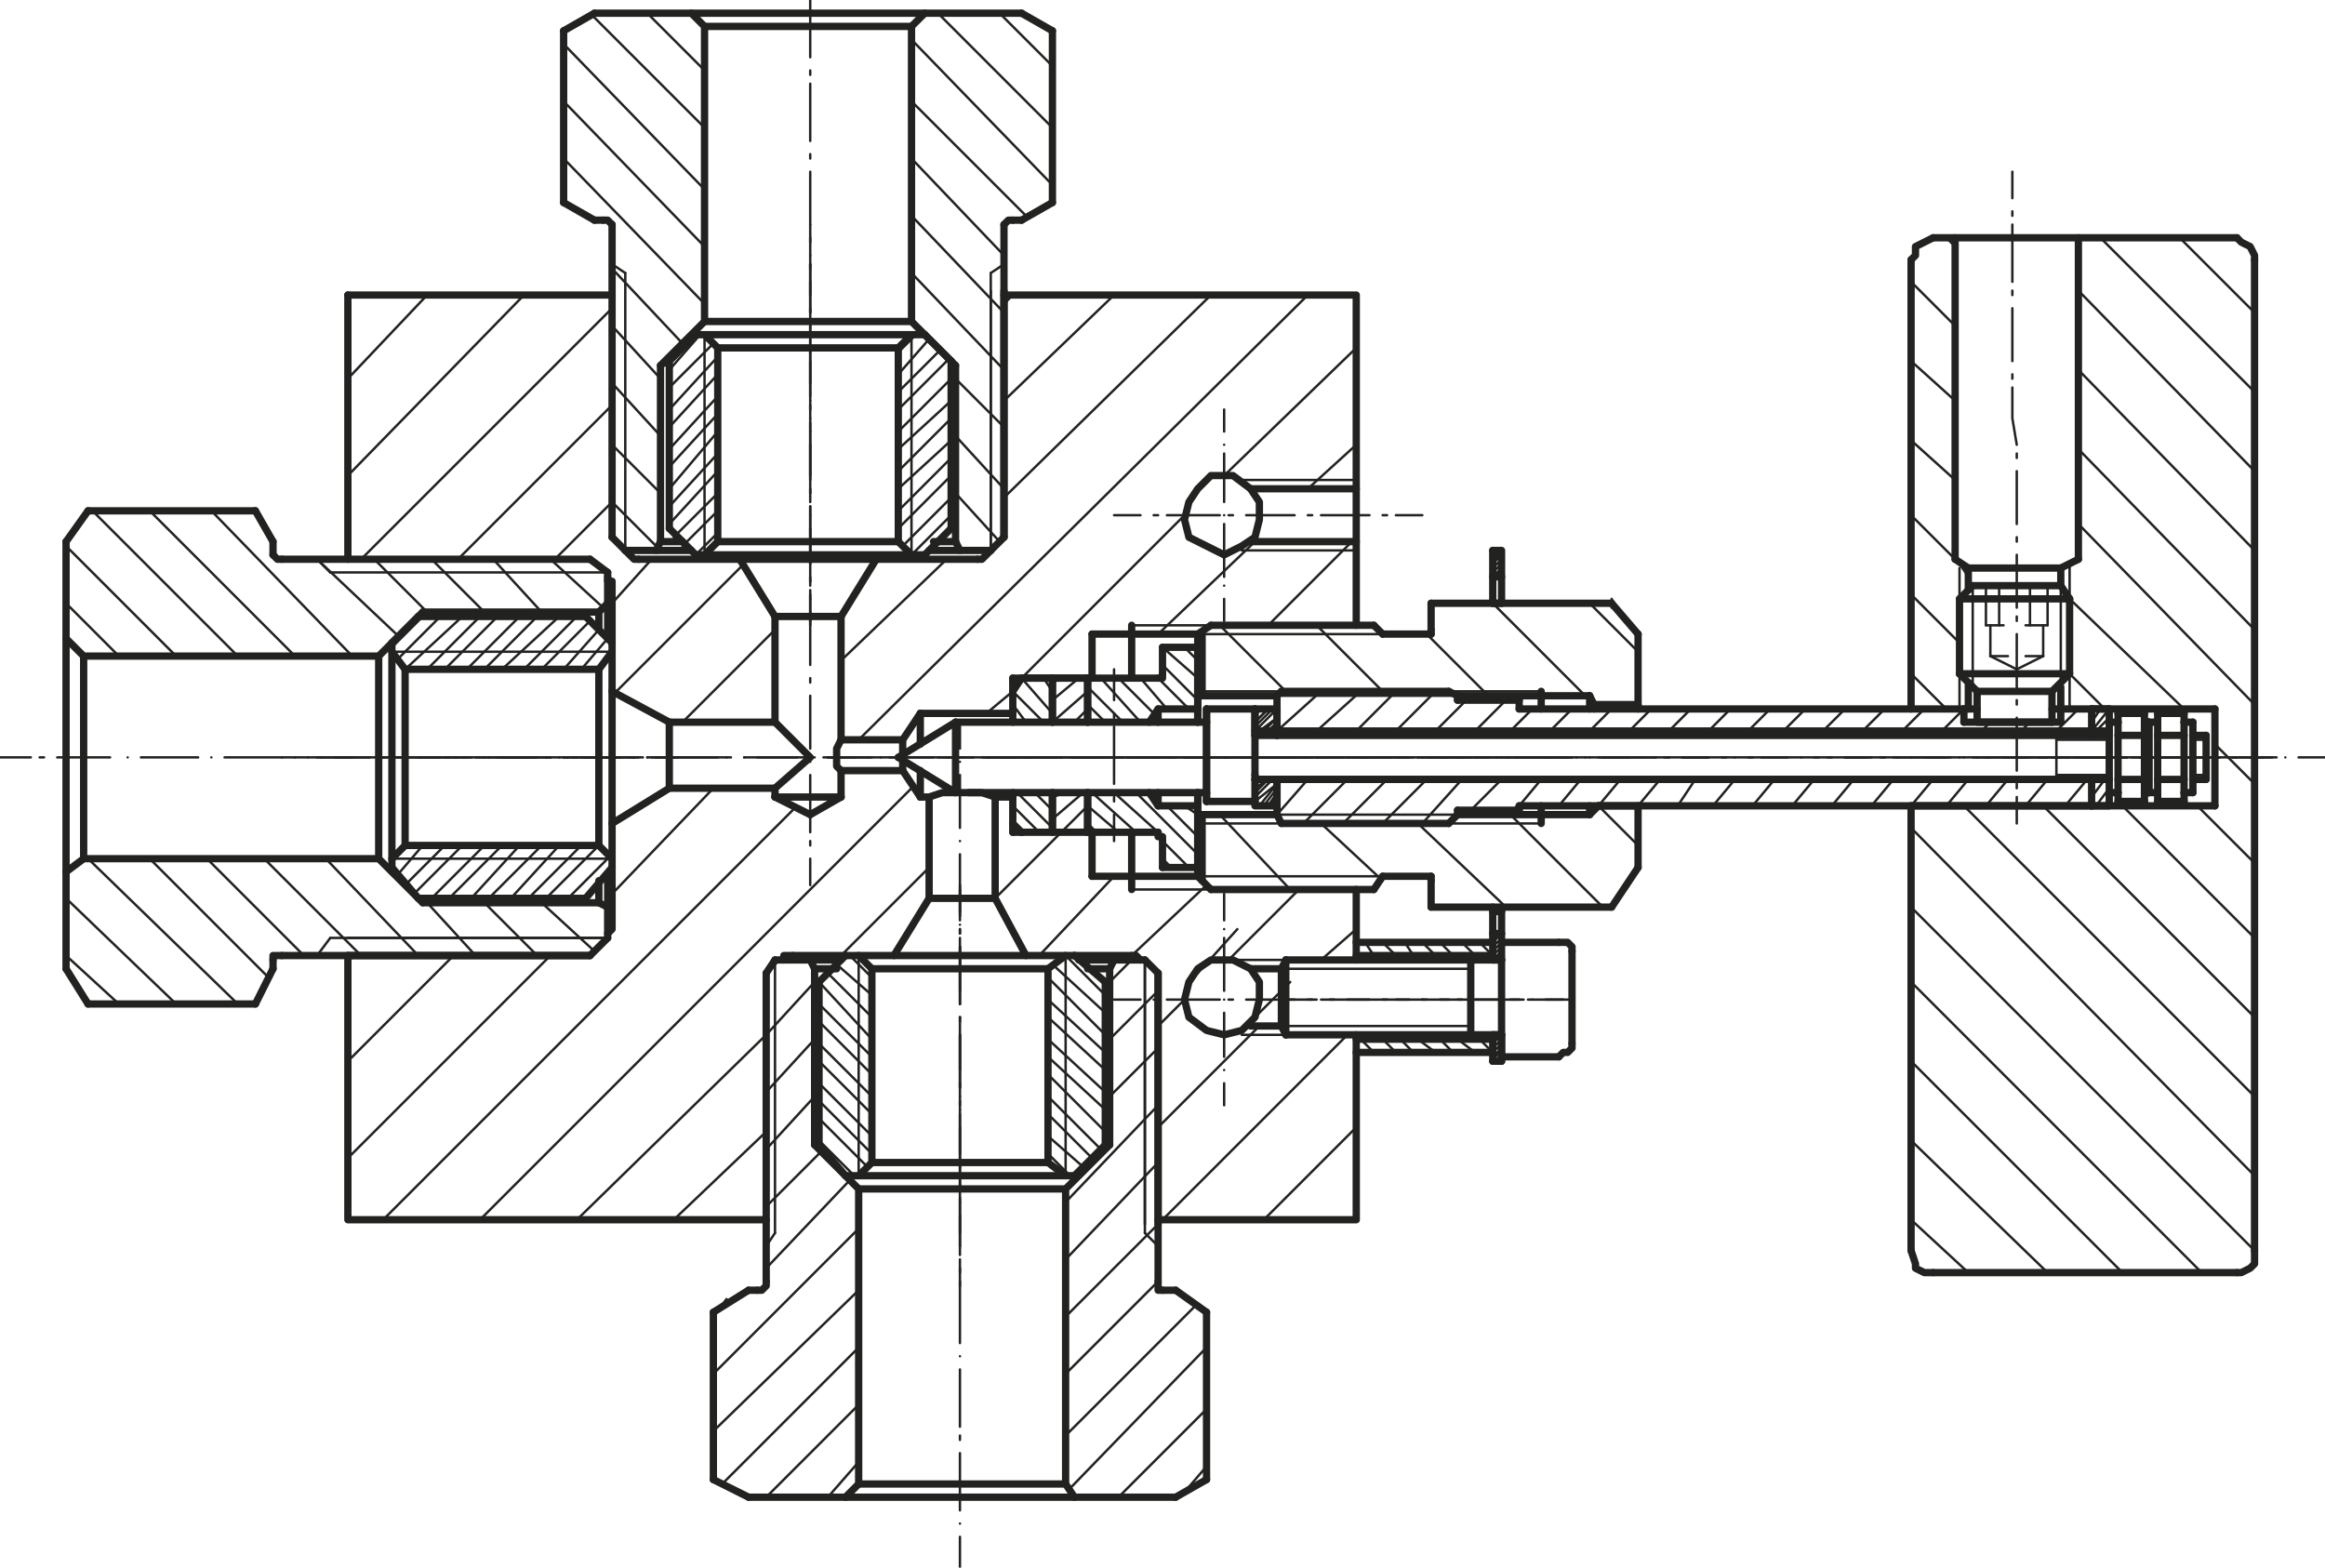 <?xml version="1.0" encoding="utf-8"?>
<!-- Generator: Adobe Illustrator 28.0.0, SVG Export Plug-In . SVG Version: 6.00 Build 0)  -->
<svg version="1.1" id="Слой_1" xmlns="http://www.w3.org/2000/svg" xmlns:xlink="http://www.w3.org/1999/xlink" x="0px" y="0px"
	 viewBox="0 0 52.8 35.6" style="enable-background:new 0 0 52.8 35.6;" xml:space="preserve">
<style type="text/css">
	.st0{fill:none;stroke:#222221;stroke-width:6.600000e-02;stroke-linecap:round;stroke-linejoin:round;stroke-miterlimit:10;}
	.st1{fill:none;stroke:#222221;stroke-width:0.197;stroke-linecap:round;stroke-linejoin:round;stroke-miterlimit:10;}
	.st2{fill:none;stroke:#222221;stroke-width:6.500000e-02;stroke-linecap:round;stroke-linejoin:round;stroke-miterlimit:10;}
	.st3{fill:none;stroke:#222221;stroke-width:0.196;stroke-linecap:round;stroke-linejoin:round;stroke-miterlimit:10;}
	.st4{fill:none;stroke:#222221;stroke-width:5.500000e-02;stroke-linecap:round;stroke-linejoin:round;stroke-miterlimit:10;}
	.st5{fill:none;stroke:#222221;stroke-width:0.166;stroke-linecap:round;stroke-linejoin:round;stroke-miterlimit:10;}
	.st6{fill:none;stroke:#222221;stroke-width:5.800000e-02;stroke-linecap:round;stroke-linejoin:round;stroke-miterlimit:10;}
	.st7{fill:none;stroke:#222221;stroke-width:0.175;stroke-linecap:round;stroke-linejoin:round;stroke-miterlimit:10;}
	.st8{fill:none;stroke:#222221;stroke-width:5.000000e-02;stroke-linecap:round;stroke-linejoin:round;stroke-miterlimit:10;}
	.st9{fill:none;stroke:#222221;stroke-width:0.151;stroke-linecap:round;stroke-linejoin:round;stroke-miterlimit:10;}
	.st10{fill:none;stroke:#222221;stroke-width:0.164;stroke-linecap:round;stroke-linejoin:round;stroke-miterlimit:10;}
</style>
<g>
	<line class="st4" x1="49" y1="17.2" x2="48.4" y2="17.2"/>
	<line class="st4" x1="48.1" y1="17.2" x2="48.1" y2="17.2"/>
	<polyline class="st4" points="47.8,17.2 47.2,17.2 46.6,17.2 	"/>
	<line class="st4" x1="46.3" y1="17.2" x2="46.3" y2="17.2"/>
	<polyline class="st4" points="46,17.2 45.4,17.2 44.8,17.2 	"/>
	<line class="st4" x1="44.5" y1="17.2" x2="44.5" y2="17.2"/>
	<polyline class="st4" points="44.2,17.2 43.6,17.2 43,17.2 	"/>
	<line class="st4" x1="42.8" y1="17.2" x2="42.7" y2="17.2"/>
	<polyline class="st4" points="42.4,17.2 41.8,17.2 41.2,17.2 	"/>
	<line class="st4" x1="40.9" y1="17.2" x2="40.9" y2="17.2"/>
	<polyline class="st4" points="40.6,17.2 40,17.2 39.4,17.2 	"/>
	<line class="st4" x1="39.2" y1="17.2" x2="39.1" y2="17.2"/>
	<polyline class="st4" points="38.8,17.2 38.2,17.2 37.6,17.2 	"/>
	<line class="st4" x1="37.3" y1="17.2" x2="37.3" y2="17.2"/>
	<polyline class="st4" points="37,17.2 36.4,17.2 35.8,17.2 	"/>
	<line class="st4" x1="35.6" y1="17.2" x2="35.5" y2="17.2"/>
	<polyline class="st4" points="35.2,17.2 34.6,17.2 34,17.2 	"/>
	<line class="st4" x1="33.7" y1="17.2" x2="33.7" y2="17.2"/>
	<polyline class="st4" points="33.4,17.2 32.8,17.2 32.2,17.2 	"/>
	<line class="st4" x1="32" y1="17.2" x2="31.9" y2="17.2"/>
	<polyline class="st4" points="31.6,17.2 31,17.2 30.4,17.2 	"/>
	<line class="st4" x1="30.1" y1="17.2" x2="30.1" y2="17.2"/>
	<polyline class="st4" points="29.8,17.2 29.2,17.2 28.6,17.2 	"/>
	<line class="st4" x1="28.4" y1="17.2" x2="28.3" y2="17.2"/>
	<line class="st4" x1="28" y1="17.2" x2="27.4" y2="17.2"/>
	<line class="st5" x1="29" y1="15.8" x2="29" y2="16.7"/>
	<line class="st5" x1="29" y1="17.7" x2="29" y2="18.5"/>
	<line class="st5" x1="32.9" y1="18.7" x2="29.1" y2="18.7"/>
	<line class="st5" x1="32.9" y1="15.7" x2="29.1" y2="15.7"/>
	<line class="st5" x1="47.5" y1="18.3" x2="34.5" y2="18.3"/>
	<line class="st5" x1="47.5" y1="16.1" x2="46.8" y2="16.1"/>
	<line class="st5" x1="34.5" y1="18.4" x2="34.5" y2="18.3"/>
	<line class="st5" x1="33.1" y1="18.5" x2="33.1" y2="18.4"/>
	<line class="st5" x1="47.5" y1="16.1" x2="47.5" y2="16.7"/>
	<line class="st5" x1="47.5" y1="17.7" x2="47.5" y2="18.3"/>
	<line class="st5" x1="34.5" y1="18.4" x2="33.1" y2="18.4"/>
	<line class="st4" x1="29" y1="15.8" x2="33.1" y2="15.8"/>
	<line class="st5" x1="33.1" y1="15.9" x2="33.1" y2="15.8"/>
	<line class="st4" x1="29" y1="18.5" x2="33.1" y2="18.5"/>
	<line class="st5" x1="34.5" y1="15.9" x2="33.1" y2="15.9"/>
	<line class="st5" x1="29" y1="15.8" x2="29.1" y2="15.7"/>
	<line class="st5" x1="33.1" y1="18.5" x2="32.9" y2="18.7"/>
	<line class="st5" x1="29" y1="18.5" x2="29.1" y2="18.7"/>
	<line class="st5" x1="33.1" y1="15.8" x2="32.9" y2="15.7"/>
	<line class="st5" x1="47.5" y1="16.6" x2="29" y2="16.6"/>
	<line class="st5" x1="47.5" y1="17.7" x2="29" y2="17.7"/>
	<line class="st5" x1="34.5" y1="16.1" x2="34.5" y2="15.9"/>
	<line class="st5" x1="46.8" y1="16.4" x2="44.6" y2="16.4"/>
	<line class="st5" x1="46.8" y1="16.1" x2="46.8" y2="16.4"/>
	<line class="st5" x1="44.6" y1="16.1" x2="44.6" y2="16.4"/>
	<line class="st5" x1="44.6" y1="16.1" x2="34.5" y2="16.1"/>
	<line class="st4" x1="46.9" y1="18.3" x2="47.4" y2="17.7"/>
	<line class="st4" x1="46" y1="18.3" x2="46.5" y2="17.7"/>
	<line class="st4" x1="45.1" y1="18.3" x2="45.6" y2="17.7"/>
	<line class="st4" x1="46.7" y1="16.6" x2="47.2" y2="16.1"/>
	<line class="st4" x1="44.2" y1="18.3" x2="44.7" y2="17.7"/>
	<line class="st4" x1="45.9" y1="16.6" x2="46.1" y2="16.4"/>
	<line class="st4" x1="43.4" y1="18.3" x2="43.9" y2="17.7"/>
	<line class="st4" x1="45" y1="16.6" x2="45.2" y2="16.4"/>
	<line class="st4" x1="42.5" y1="18.3" x2="43" y2="17.7"/>
	<line class="st4" x1="44.1" y1="16.6" x2="44.6" y2="16.1"/>
	<line class="st4" x1="41.6" y1="18.3" x2="42.1" y2="17.7"/>
	<line class="st4" x1="43.2" y1="16.6" x2="43.7" y2="16.1"/>
	<line class="st4" x1="40.7" y1="18.3" x2="41.2" y2="17.7"/>
	<line class="st4" x1="42.3" y1="16.6" x2="42.8" y2="16.1"/>
	<line class="st4" x1="39.8" y1="18.3" x2="40.3" y2="17.7"/>
	<line class="st4" x1="41.4" y1="16.6" x2="41.9" y2="16.1"/>
	<line class="st4" x1="38.9" y1="18.3" x2="39.4" y2="17.7"/>
	<line class="st4" x1="40.5" y1="16.6" x2="41" y2="16.1"/>
	<line class="st4" x1="38.1" y1="18.3" x2="38.5" y2="17.7"/>
	<line class="st4" x1="39.7" y1="16.6" x2="40.2" y2="16.1"/>
	<line class="st4" x1="37.2" y1="18.3" x2="37.7" y2="17.7"/>
	<line class="st4" x1="38.8" y1="16.6" x2="39.3" y2="16.1"/>
	<line class="st4" x1="36.3" y1="18.3" x2="36.8" y2="17.7"/>
	<line class="st4" x1="37.9" y1="16.6" x2="38.4" y2="16.1"/>
	<line class="st4" x1="35.4" y1="18.3" x2="35.9" y2="17.7"/>
	<line class="st4" x1="37" y1="16.6" x2="37.5" y2="16.1"/>
	<line class="st4" x1="34.3" y1="18.4" x2="34.5" y2="18.3"/>
	<line class="st4" x1="34.5" y1="18.3" x2="35" y2="17.7"/>
	<line class="st4" x1="36.1" y1="16.6" x2="36.6" y2="16.1"/>
	<line class="st4" x1="33.4" y1="18.4" x2="34.1" y2="17.7"/>
	<line class="st4" x1="35.2" y1="16.6" x2="35.7" y2="16.1"/>
	<line class="st4" x1="32.3" y1="18.7" x2="33.2" y2="17.7"/>
	<line class="st4" x1="34.3" y1="16.6" x2="34.8" y2="16.1"/>
	<line class="st4" x1="31.4" y1="18.7" x2="32.4" y2="17.7"/>
	<line class="st4" x1="33.5" y1="16.6" x2="34.2" y2="15.9"/>
	<line class="st4" x1="30.5" y1="18.7" x2="31.5" y2="17.7"/>
	<line class="st4" x1="32.6" y1="16.6" x2="33.3" y2="15.9"/>
	<line class="st4" x1="29.6" y1="18.7" x2="30.6" y2="17.7"/>
	<line class="st4" x1="31.7" y1="16.6" x2="32.6" y2="15.7"/>
	<line class="st4" x1="29" y1="18.5" x2="29.7" y2="17.7"/>
	<line class="st4" x1="30.8" y1="16.6" x2="31.7" y2="15.7"/>
	<line class="st4" x1="29.9" y1="16.6" x2="30.9" y2="15.7"/>
	<line class="st4" x1="29" y1="16.6" x2="30" y2="15.7"/>
	<line class="st5" x1="47.9" y1="16.1" x2="47.9" y2="16.4"/>
	<polyline class="st5" points="47.9,18 47.9,18.3 47.5,18.3 	"/>
	<line class="st5" x1="47.5" y1="16.1" x2="47.9" y2="16.1"/>
	<line class="st4" x1="49.5" y1="17.2" x2="48.9" y2="17.2"/>
	<line class="st4" x1="48.6" y1="17.2" x2="48.6" y2="17.2"/>
	<polyline class="st4" points="48.3,17.2 47.7,17.2 47.1,17.2 	"/>
	<line class="st4" x1="46.8" y1="17.2" x2="46.7" y2="17.2"/>
	<line class="st4" x1="46.5" y1="17.2" x2="45.9" y2="17.2"/>
	<line class="st5" x1="47.9" y1="17.7" x2="47.5" y2="17.7"/>
	<line class="st5" x1="47.9" y1="16.6" x2="47.5" y2="16.6"/>
	<line class="st4" x1="47.8" y1="18.3" x2="47.9" y2="18.1"/>
	<line class="st4" x1="47.6" y1="18.3" x2="47.9" y2="17.9"/>
	<line class="st4" x1="47.5" y1="18.1" x2="47.8" y2="17.7"/>
	<line class="st4" x1="47.5" y1="17.9" x2="47.6" y2="17.7"/>
	<line class="st4" x1="47.8" y1="16.6" x2="47.9" y2="16.5"/>
	<line class="st4" x1="47.6" y1="16.6" x2="47.9" y2="16.3"/>
	<line class="st4" x1="47.5" y1="16.6" x2="47.9" y2="16.1"/>
	<line class="st4" x1="47.5" y1="16.4" x2="47.7" y2="16.1"/>
	<line class="st4" x1="47.5" y1="16.1" x2="47.5" y2="16.1"/>
	<polyline class="st5" points="33.9,21.4 30.8,21.4 30.8,21.8 	"/>
	<polyline class="st5" points="30.8,23.5 30.8,23.9 33.9,23.9 33.9,23.5 	"/>
	<line class="st5" x1="33.9" y1="21.8" x2="33.9" y2="21.4"/>
	<line class="st5" x1="33.9" y1="21.7" x2="30.8" y2="21.7"/>
	<line class="st5" x1="30.8" y1="23.6" x2="33.9" y2="23.6"/>
	<line class="st4" x1="29.2" y1="22.7" x2="29.9" y2="22.7"/>
	<line class="st4" x1="30.2" y1="22.7" x2="30.3" y2="22.7"/>
	<polyline class="st4" points="30.6,22.7 31.2,22.7 32,22.7 	"/>
	<line class="st4" x1="32.3" y1="22.7" x2="32.4" y2="22.7"/>
	<polyline class="st4" points="32.7,22.7 33.4,22.7 34.1,22.7 	"/>
	<line class="st4" x1="34.3" y1="22.7" x2="34.5" y2="22.7"/>
	<line class="st4" x1="34.7" y1="22.7" x2="35.5" y2="22.7"/>
	<line class="st4" x1="30.8" y1="23.8" x2="30.8" y2="23.9"/>
	<line class="st4" x1="30.9" y1="23.6" x2="31.2" y2="23.9"/>
	<line class="st4" x1="31.4" y1="23.6" x2="31.7" y2="23.9"/>
	<line class="st4" x1="31.8" y1="23.6" x2="32.1" y2="23.9"/>
	<line class="st4" x1="32.2" y1="23.6" x2="32.6" y2="23.9"/>
	<line class="st4" x1="30.8" y1="21.6" x2="30.8" y2="21.7"/>
	<line class="st4" x1="32.7" y1="23.6" x2="33" y2="23.9"/>
	<line class="st4" x1="31" y1="21.4" x2="31.2" y2="21.7"/>
	<line class="st4" x1="33.1" y1="23.6" x2="33.5" y2="23.9"/>
	<line class="st4" x1="31.4" y1="21.4" x2="31.7" y2="21.7"/>
	<line class="st4" x1="33.6" y1="23.6" x2="33.9" y2="23.9"/>
	<line class="st4" x1="31.9" y1="21.4" x2="32.1" y2="21.7"/>
	<line class="st4" x1="32.3" y1="21.4" x2="32.6" y2="21.7"/>
	<line class="st4" x1="32.7" y1="21.4" x2="33" y2="21.7"/>
	<line class="st4" x1="33.2" y1="21.4" x2="33.5" y2="21.7"/>
	<line class="st4" x1="33.6" y1="21.4" x2="33.9" y2="21.7"/>
	<line class="st5" x1="29" y1="16.1" x2="29" y2="16.7"/>
	<polyline class="st5" points="29,17.7 29,18.3 28.5,18.3 28.5,18.2 	"/>
	<polyline class="st5" points="28.5,16.7 28.5,16.1 29,16.1 	"/>
	<line class="st4" x1="30.5" y1="17.2" x2="29.9" y2="17.2"/>
	<line class="st4" x1="29.7" y1="17.2" x2="29.6" y2="17.2"/>
	<polyline class="st4" points="29.4,17.2 28.8,17.2 28.2,17.2 	"/>
	<line class="st4" x1="27.9" y1="17.2" x2="27.8" y2="17.2"/>
	<line class="st4" x1="27.5" y1="17.2" x2="26.9" y2="17.2"/>
	<line class="st5" x1="29" y1="17.7" x2="28.5" y2="17.7"/>
	<line class="st5" x1="29" y1="16.6" x2="28.5" y2="16.6"/>
	<line class="st4" x1="28.9" y1="18.3" x2="29" y2="18.2"/>
	<line class="st4" x1="28.8" y1="18.3" x2="29" y2="18.1"/>
	<line class="st4" x1="28.8" y1="18.3" x2="29" y2="18"/>
	<line class="st4" x1="28.7" y1="18.3" x2="29" y2="17.9"/>
	<line class="st4" x1="28.6" y1="18.3" x2="29" y2="17.8"/>
	<line class="st4" x1="28.5" y1="18.2" x2="29" y2="17.8"/>
	<line class="st4" x1="28.5" y1="18.1" x2="28.9" y2="17.7"/>
	<line class="st4" x1="28.5" y1="18" x2="28.8" y2="17.7"/>
	<line class="st4" x1="28.5" y1="17.9" x2="28.8" y2="17.7"/>
	<line class="st4" x1="28.5" y1="17.9" x2="28.6" y2="17.7"/>
	<line class="st4" x1="28.5" y1="17.8" x2="28.6" y2="17.7"/>
	<line class="st4" x1="28.9" y1="16.6" x2="29" y2="16.6"/>
	<line class="st4" x1="28.8" y1="16.6" x2="29" y2="16.5"/>
	<line class="st4" x1="28.8" y1="16.6" x2="29" y2="16.4"/>
	<line class="st4" x1="28.7" y1="16.6" x2="29" y2="16.3"/>
	<line class="st4" x1="28.6" y1="16.6" x2="29" y2="16.3"/>
	<line class="st4" x1="28.5" y1="16.6" x2="29" y2="16.1"/>
	<line class="st4" x1="28.5" y1="16.5" x2="28.9" y2="16.1"/>
	<line class="st4" x1="28.5" y1="16.4" x2="28.8" y2="16.1"/>
	<line class="st4" x1="28.5" y1="16.4" x2="28.8" y2="16.1"/>
	<line class="st4" x1="28.5" y1="16.3" x2="28.6" y2="16.1"/>
	<line class="st4" x1="28.5" y1="16.1" x2="28.6" y2="16.1"/>
	<line class="st5" x1="47.9" y1="16.4" x2="47.9" y2="18"/>
	<line class="st5" x1="48.8" y1="16.4" x2="48.8" y2="18"/>
	<line class="st5" x1="48.7" y1="16.2" x2="48.7" y2="16.4"/>
	<line class="st5" x1="48.1" y1="16.2" x2="48.1" y2="16.4"/>
	<line class="st4" x1="50.4" y1="17.2" x2="49.7" y2="17.2"/>
	<line class="st4" x1="49.4" y1="17.2" x2="49.4" y2="17.2"/>
	<polyline class="st4" points="49.1,17.2 48.4,17.2 47.7,17.2 	"/>
	<line class="st4" x1="47.4" y1="17.2" x2="47.3" y2="17.2"/>
	<line class="st4" x1="47" y1="17.2" x2="46.3" y2="17.2"/>
	<line class="st5" x1="48.7" y1="18.2" x2="48.1" y2="18.2"/>
	<line class="st5" x1="48.7" y1="16.2" x2="48.1" y2="16.2"/>
	<line class="st5" x1="48.7" y1="16.4" x2="48.7" y2="18"/>
	<line class="st5" x1="48.8" y1="18" x2="48.7" y2="18"/>
	<line class="st5" x1="48.8" y1="16.4" x2="48.7" y2="16.4"/>
	<line class="st5" x1="48.1" y1="18" x2="48.1" y2="18.2"/>
	<line class="st5" x1="48.1" y1="18" x2="47.9" y2="18"/>
	<line class="st5" x1="48.1" y1="16.4" x2="47.9" y2="16.4"/>
	<line class="st5" x1="48.7" y1="18" x2="48.7" y2="18.2"/>
	<line class="st5" x1="48.1" y1="16.4" x2="48.1" y2="18"/>
	<line class="st5" x1="48.7" y1="17.7" x2="48.1" y2="17.7"/>
	<line class="st5" x1="48.7" y1="16.7" x2="48.1" y2="16.7"/>
	<line class="st5" x1="48.8" y1="16.4" x2="48.8" y2="18"/>
	<line class="st5" x1="49.8" y1="16.4" x2="49.8" y2="18"/>
	<line class="st5" x1="49.6" y1="16.2" x2="49.6" y2="16.4"/>
	<line class="st5" x1="49" y1="16.2" x2="49" y2="16.4"/>
	<line class="st4" x1="51.4" y1="17.2" x2="50.7" y2="17.2"/>
	<line class="st4" x1="50.4" y1="17.2" x2="50.3" y2="17.2"/>
	<polyline class="st4" points="50,17.2 49.3,17.2 48.6,17.2 	"/>
	<line class="st4" x1="48.3" y1="17.2" x2="48.3" y2="17.2"/>
	<line class="st4" x1="48" y1="17.2" x2="47.3" y2="17.2"/>
	<line class="st5" x1="49.6" y1="18.2" x2="49" y2="18.2"/>
	<line class="st5" x1="49.6" y1="16.2" x2="49" y2="16.2"/>
	<line class="st5" x1="49.6" y1="16.4" x2="49.6" y2="18"/>
	<line class="st5" x1="49.8" y1="18" x2="49.6" y2="18"/>
	<line class="st5" x1="49.8" y1="16.4" x2="49.6" y2="16.4"/>
	<line class="st5" x1="49" y1="18" x2="49" y2="18.2"/>
	<line class="st5" x1="49" y1="18" x2="48.8" y2="18"/>
	<line class="st5" x1="49" y1="16.4" x2="48.8" y2="16.4"/>
	<line class="st5" x1="49.6" y1="18" x2="49.6" y2="18.2"/>
	<line class="st5" x1="49" y1="16.4" x2="49" y2="18"/>
	<line class="st5" x1="49.6" y1="17.7" x2="49" y2="17.7"/>
	<line class="st5" x1="49.6" y1="16.7" x2="49" y2="16.7"/>
	<line class="st5" x1="34.1" y1="24" x2="34.1" y2="21.4"/>
	<line class="st5" x1="35.4" y1="24" x2="34.1" y2="24"/>
	<polyline class="st5" points="35.4,24 35.4,24 35.5,23.9 35.6,23.9 35.7,23.8 35.7,23.7 	"/>
	<line class="st5" x1="35.7" y1="21.6" x2="35.7" y2="23.7"/>
	<line class="st5" x1="35.4" y1="21.4" x2="34.1" y2="21.4"/>
	<polyline class="st5" points="35.7,21.6 35.7,21.6 35.7,21.5 35.6,21.4 35.5,21.4 35.4,21.4 	"/>
	<line class="st5" x1="29.2" y1="21.8" x2="29.1" y2="22"/>
	<line class="st5" x1="29.1" y1="23.3" x2="29.1" y2="22"/>
	<line class="st5" x1="29.2" y1="23.5" x2="29.1" y2="23.3"/>
	<line class="st5" x1="34.1" y1="23.5" x2="29.2" y2="23.5"/>
	<line class="st5" x1="33.4" y1="23.5" x2="33.4" y2="21.8"/>
	<line class="st5" x1="29.2" y1="23.5" x2="29.2" y2="21.8"/>
	<line class="st4" x1="29.1" y1="23.3" x2="33.4" y2="23.3"/>
	<line class="st5" x1="34.1" y1="21.8" x2="29.2" y2="21.8"/>
	<line class="st4" x1="29.1" y1="22" x2="33.4" y2="22"/>
	<polyline class="st5" points="47,13.6 47,15.3 46.6,15.7 44.9,15.7 	"/>
	<line class="st5" x1="44.5" y1="15.3" x2="44.9" y2="15.7"/>
	<line class="st5" x1="44.5" y1="13.6" x2="44.5" y2="15.3"/>
	<polyline class="st5" points="47,13.6 44.5,13.6 44.8,13.3 	"/>
	<line class="st5" x1="46.8" y1="13.3" x2="44.8" y2="13.3"/>
	<line class="st5" x1="47" y1="13.6" x2="46.8" y2="13.3"/>
	<line class="st4" x1="46.8" y1="13.3" x2="46.8" y2="15.6"/>
	<line class="st4" x1="44.8" y1="13.3" x2="44.8" y2="15.6"/>
	<line class="st4" x1="46.1" y1="13.3" x2="46.1" y2="14.2"/>
	<line class="st5" x1="46.6" y1="15.7" x2="46.6" y2="16.4"/>
	<line class="st5" x1="47" y1="15.3" x2="44.5" y2="15.3"/>
	<polyline class="st5" points="46.6,16.4 44.9,16.4 44.9,15.7 	"/>
	<line class="st4" x1="46.4" y1="14.9" x2="46" y2="14.9"/>
	<line class="st4" x1="45.6" y1="14.9" x2="45.2" y2="14.9"/>
	<line class="st4" x1="46.4" y1="14.9" x2="45.8" y2="15.2"/>
	<line class="st4" x1="45.2" y1="14.9" x2="45.8" y2="15.2"/>
	<line class="st4" x1="46.4" y1="14.2" x2="46.4" y2="14.9"/>
	<line class="st4" x1="45.2" y1="14.2" x2="45.2" y2="14.9"/>
	<line class="st4" x1="46.5" y1="14.2" x2="46" y2="14.2"/>
	<line class="st4" x1="45.5" y1="14.2" x2="45.1" y2="14.2"/>
	<line class="st4" x1="45.4" y1="13.3" x2="45.4" y2="14.2"/>
	<line class="st4" x1="45.1" y1="13.3" x2="45.1" y2="14.2"/>
	<line class="st4" x1="46.5" y1="13.3" x2="46.5" y2="14.2"/>
	<polyline class="st4" points="36.7,13.8 36.6,13.6 36.6,13.8 	"/>
	<line class="st4" x1="25.7" y1="17.2" x2="26.3" y2="17.2"/>
	<line class="st4" x1="26.5" y1="17.2" x2="26.6" y2="17.2"/>
	<polyline class="st4" points="26.9,17.2 27.5,17.2 28.2,17.2 	"/>
	<line class="st4" x1="28.4" y1="17.2" x2="28.5" y2="17.2"/>
	<polyline class="st4" points="28.8,17.2 29.4,17.2 30,17.2 	"/>
	<line class="st4" x1="30.3" y1="17.2" x2="30.4" y2="17.2"/>
	<polyline class="st4" points="30.6,17.2 31.3,17.2 31.9,17.2 	"/>
	<line class="st4" x1="32.2" y1="17.2" x2="32.2" y2="17.2"/>
	<polyline class="st4" points="32.5,17.2 33.2,17.2 33.8,17.2 	"/>
	<line class="st4" x1="34.1" y1="17.2" x2="34.1" y2="17.2"/>
	<polyline class="st4" points="34.4,17.2 35,17.2 35.7,17.2 	"/>
	<line class="st4" x1="36" y1="17.2" x2="36" y2="17.2"/>
	<polyline class="st4" points="36.3,17.2 36.9,17.2 37.6,17.2 	"/>
	<line class="st4" x1="37.8" y1="17.2" x2="37.9" y2="17.2"/>
	<line class="st4" x1="38.2" y1="17.2" x2="38.8" y2="17.2"/>
	<line class="st5" x1="37.2" y1="19.7" x2="37.2" y2="18.3"/>
	<line class="st5" x1="37.2" y1="16.1" x2="37.2" y2="14.4"/>
	<line class="st5" x1="32.5" y1="20.6" x2="36.6" y2="20.6"/>
	<line class="st5" x1="31.4" y1="19.9" x2="32.5" y2="19.9"/>
	<line class="st5" x1="32.5" y1="13.7" x2="32.5" y2="14.3"/>
	<line class="st5" x1="36.1" y1="15.8" x2="36.1" y2="16.1"/>
	<line class="st5" x1="36.1" y1="18.3" x2="36.1" y2="18.5"/>
	<line class="st5" x1="36.3" y1="18.3" x2="37.2" y2="18.3"/>
	<line class="st5" x1="36.2" y1="16" x2="37.2" y2="16"/>
	<line class="st5" x1="36.1" y1="15.8" x2="33.1" y2="15.8"/>
	<line class="st5" x1="29" y1="15.8" x2="27.2" y2="15.8"/>
	<line class="st5" x1="36.1" y1="18.5" x2="33.1" y2="18.5"/>
	<line class="st5" x1="29" y1="18.5" x2="27.2" y2="18.5"/>
	<line class="st5" x1="36.1" y1="15.8" x2="36.2" y2="16"/>
	<line class="st5" x1="31.4" y1="14.4" x2="32.5" y2="14.4"/>
	<line class="st5" x1="32.5" y1="20" x2="32.5" y2="20.6"/>
	<polyline class="st5" points="32.5,14.4 32.5,14.4 32.5,14.4 32.5,14.4 32.5,14.3 	"/>
	<line class="st4" x1="35" y1="18.7" x2="27.2" y2="18.7"/>
	<polyline class="st5" points="32.5,20 32.5,20 32.5,20 32.5,19.9 	"/>
	<line class="st5" x1="36.6" y1="13.7" x2="32.5" y2="13.7"/>
	<line class="st5" x1="36.1" y1="18.5" x2="36.3" y2="18.3"/>
	<line class="st5" x1="36.2" y1="16" x2="36.2" y2="16.1"/>
	<line class="st5" x1="36.3" y1="18.3" x2="36.3" y2="18.3"/>
	<line class="st5" x1="27.2" y1="19.9" x2="27.5" y2="20.2"/>
	<line class="st5" x1="27.5" y1="14.2" x2="31.2" y2="14.2"/>
	<line class="st5" x1="27.2" y1="14.4" x2="27.5" y2="14.2"/>
	<line class="st4" x1="27.2" y1="14.4" x2="31.4" y2="14.4"/>
	<line class="st4" x1="35" y1="15.7" x2="32.9" y2="15.7"/>
	<line class="st4" x1="29.1" y1="15.7" x2="27.2" y2="15.7"/>
	<line class="st5" x1="35" y1="15.7" x2="35" y2="16.1"/>
	<line class="st5" x1="35" y1="18.3" x2="35" y2="18.7"/>
	<line class="st5" x1="27.2" y1="14.4" x2="27.2" y2="16.4"/>
	<line class="st5" x1="27.2" y1="18" x2="27.2" y2="19.9"/>
	<line class="st5" x1="27.5" y1="20.2" x2="31.2" y2="20.2"/>
	<line class="st4" x1="27.2" y1="19.9" x2="31.4" y2="19.9"/>
	<line class="st5" x1="27.3" y1="14.4" x2="27.3" y2="15.8"/>
	<line class="st5" x1="31.4" y1="14.4" x2="31.2" y2="14.2"/>
	<line class="st4" x1="27.7" y1="18.5" x2="29.3" y2="20.2"/>
	<line class="st4" x1="30" y1="18.7" x2="31.4" y2="20"/>
	<line class="st4" x1="32.2" y1="18.7" x2="34.2" y2="20.6"/>
	<line class="st4" x1="34.3" y1="18.5" x2="36.4" y2="20.6"/>
	<line class="st4" x1="36.3" y1="18.3" x2="37.2" y2="19.2"/>
	<line class="st4" x1="27.7" y1="14.2" x2="29.2" y2="15.7"/>
	<line class="st4" x1="29.9" y1="14.2" x2="31.4" y2="15.7"/>
	<line class="st4" x1="32.4" y1="14.4" x2="33.8" y2="15.8"/>
	<line class="st4" x1="33.9" y1="13.7" x2="36" y2="15.8"/>
	<line class="st4" x1="36.1" y1="13.7" x2="37.2" y2="14.8"/>
	<line class="st5" x1="31.4" y1="19.9" x2="31.2" y2="20.2"/>
	<line class="st5" x1="37.2" y1="14.4" x2="36.6" y2="13.7"/>
	<line class="st5" x1="36.6" y1="20.6" x2="37.2" y2="19.7"/>
	<line class="st5" x1="27.3" y1="18.5" x2="27.3" y2="20"/>
	<line class="st5" x1="33.9" y1="24.1" x2="34.1" y2="24.1"/>
	<polyline class="st5" points="33.9,12.5 34.1,12.5 34.1,13.7 	"/>
	<line class="st5" x1="34.1" y1="20.6" x2="34.1" y2="21.3"/>
	<line class="st5" x1="34.1" y1="23.5" x2="34.1" y2="24.1"/>
	<line class="st5" x1="33.9" y1="12.5" x2="33.9" y2="13.7"/>
	<line class="st5" x1="33.9" y1="20.6" x2="33.9" y2="21.4"/>
	<line class="st5" x1="33.9" y1="23.9" x2="33.9" y2="24.1"/>
	<line class="st5" x1="33.9" y1="23.5" x2="34.1" y2="23.5"/>
	<line class="st5" x1="33.9" y1="21.8" x2="34.1" y2="21.8"/>
	<line class="st4" x1="32.3" y1="22.7" x2="32.9" y2="22.7"/>
	<line class="st4" x1="33.1" y1="22.7" x2="33.2" y2="22.7"/>
	<polyline class="st4" points="33.5,22.7 34,22.7 34.6,22.7 	"/>
	<line class="st4" x1="34.8" y1="22.7" x2="34.8" y2="22.7"/>
	<line class="st4" x1="35.1" y1="22.7" x2="35.7" y2="22.7"/>
	<line class="st4" x1="32.3" y1="17.2" x2="32.9" y2="17.2"/>
	<line class="st4" x1="33.1" y1="17.2" x2="33.2" y2="17.2"/>
	<polyline class="st4" points="33.5,17.2 34,17.2 34.6,17.2 	"/>
	<line class="st4" x1="34.8" y1="17.2" x2="34.8" y2="17.2"/>
	<line class="st4" x1="35.1" y1="17.2" x2="35.7" y2="17.2"/>
	<line class="st5" x1="33.9" y1="21.2" x2="34.1" y2="21.2"/>
	<line class="st5" x1="33.9" y1="20.7" x2="34.1" y2="20.7"/>
	<line class="st5" x1="33.9" y1="13.7" x2="34.1" y2="13.7"/>
	<line class="st5" x1="33.9" y1="13.1" x2="34.1" y2="13.1"/>
	<line class="st4" x1="33.9" y1="12.5" x2="33.9" y2="12.5"/>
	<line class="st4" x1="34" y1="12.5" x2="33.9" y2="12.6"/>
	<line class="st4" x1="34.1" y1="12.5" x2="33.9" y2="12.7"/>
	<line class="st4" x1="34.1" y1="12.5" x2="33.9" y2="12.8"/>
	<line class="st4" x1="34.1" y1="12.6" x2="33.9" y2="12.8"/>
	<line class="st4" x1="34.1" y1="12.7" x2="33.9" y2="12.9"/>
	<line class="st4" x1="34.1" y1="12.8" x2="33.9" y2="13"/>
	<line class="st4" x1="34.1" y1="12.9" x2="33.9" y2="13.1"/>
	<line class="st4" x1="34.1" y1="12.9" x2="34" y2="13.1"/>
	<line class="st4" x1="34.1" y1="13.1" x2="34" y2="13.1"/>
	<line class="st4" x1="33.9" y1="21.2" x2="33.9" y2="21.2"/>
	<line class="st4" x1="34" y1="21.2" x2="33.9" y2="21.4"/>
	<line class="st4" x1="34.1" y1="21.2" x2="33.9" y2="21.4"/>
	<line class="st4" x1="34.1" y1="21.3" x2="33.9" y2="21.5"/>
	<line class="st4" x1="34.1" y1="21.4" x2="33.9" y2="21.6"/>
	<line class="st4" x1="34.1" y1="21.5" x2="33.9" y2="21.7"/>
	<line class="st4" x1="34.1" y1="21.6" x2="33.9" y2="21.8"/>
	<line class="st4" x1="34.1" y1="21.6" x2="34" y2="21.8"/>
	<line class="st4" x1="34.1" y1="21.7" x2="34.1" y2="21.8"/>
	<line class="st4" x1="33.9" y1="23.5" x2="33.9" y2="23.6"/>
	<line class="st4" x1="34" y1="23.5" x2="33.9" y2="23.6"/>
	<line class="st4" x1="34.1" y1="23.5" x2="33.9" y2="23.7"/>
	<line class="st4" x1="34.1" y1="23.6" x2="33.9" y2="23.8"/>
	<line class="st4" x1="34.1" y1="23.7" x2="33.9" y2="23.9"/>
	<line class="st4" x1="34.1" y1="23.8" x2="33.9" y2="24"/>
	<line class="st4" x1="34.1" y1="23.8" x2="33.9" y2="24.1"/>
	<line class="st4" x1="34.1" y1="23.9" x2="34" y2="24.1"/>
	<line class="st4" x1="34.1" y1="24" x2="34.1" y2="24.1"/>
	<line class="st4" x1="19.8" y1="17.2" x2="19.1" y2="17.2"/>
	<line class="st4" x1="18.9" y1="17.2" x2="18.8" y2="17.2"/>
	<polyline class="st4" points="18.5,17.2 17.9,17.2 17.2,17.2 	"/>
	<line class="st4" x1="16.9" y1="17.2" x2="16.9" y2="17.2"/>
	<polyline class="st4" points="16.5,17.2 15.9,17.2 15.3,17.2 	"/>
	<line class="st4" x1="15" y1="17.2" x2="14.9" y2="17.2"/>
	<polyline class="st4" points="14.6,17.2 14,17.2 13.3,17.2 	"/>
	<line class="st4" x1="13.1" y1="17.2" x2="13" y2="17.2"/>
	<polyline class="st4" points="12.7,17.2 12.1,17.2 11.4,17.2 	"/>
	<line class="st4" x1="11.1" y1="17.2" x2="11.1" y2="17.2"/>
	<line class="st4" x1="10.7" y1="17.2" x2="10.1" y2="17.2"/>
	<line class="st5" x1="23.9" y1="15.4" x2="23.9" y2="16.4"/>
	<polyline class="st5" points="23.9,18 23.9,18.9 23.2,18.9 	"/>
	<line class="st5" x1="23" y1="15.7" x2="23" y2="16.4"/>
	<line class="st5" x1="23" y1="18" x2="23" y2="18.7"/>
	<line class="st5" x1="23.9" y1="15.4" x2="23.2" y2="15.4"/>
	<line class="st4" x1="25.5" y1="17.2" x2="24.8" y2="17.2"/>
	<line class="st4" x1="24.5" y1="17.2" x2="24.4" y2="17.2"/>
	<polyline class="st4" points="24.1,17.2 23.5,17.2 22.7,17.2 	"/>
	<line class="st4" x1="22.5" y1="17.2" x2="22.3" y2="17.2"/>
	<line class="st4" x1="22.1" y1="17.2" x2="21.3" y2="17.2"/>
	<line class="st5" x1="23.2" y1="18.9" x2="23" y2="18.7"/>
	<line class="st5" x1="23.2" y1="15.4" x2="23" y2="15.7"/>
	<line class="st4" x1="23" y1="18.3" x2="23.6" y2="18.9"/>
	<line class="st4" x1="23.1" y1="18" x2="23.9" y2="18.8"/>
	<line class="st4" x1="23.5" y1="18" x2="23.9" y2="18.4"/>
	<line class="st4" x1="23" y1="16" x2="23.3" y2="16.4"/>
	<line class="st4" x1="23" y1="15.7" x2="23.7" y2="16.4"/>
	<line class="st4" x1="23.2" y1="15.4" x2="23.9" y2="16.2"/>
	<line class="st4" x1="23.7" y1="15.4" x2="23.9" y2="15.7"/>
	<line class="st5" x1="24.7" y1="15.4" x2="24.7" y2="16.4"/>
	<polyline class="st5" points="24.7,18 24.7,18.9 23.9,18.9 23.9,18 	"/>
	<polyline class="st5" points="23.9,16.4 23.9,15.4 24.7,15.4 	"/>
	<line class="st4" x1="26.3" y1="17.2" x2="25.6" y2="17.2"/>
	<line class="st4" x1="25.3" y1="17.2" x2="25.3" y2="17.2"/>
	<polyline class="st4" points="25,17.2 24.3,17.2 23.7,17.2 	"/>
	<line class="st4" x1="23.4" y1="17.2" x2="23.3" y2="17.2"/>
	<line class="st4" x1="23.1" y1="17.2" x2="22.4" y2="17.2"/>
	<line class="st4" x1="24.5" y1="18.9" x2="24.7" y2="18.8"/>
	<line class="st4" x1="24.1" y1="18.9" x2="24.7" y2="18.3"/>
	<line class="st4" x1="23.9" y1="18.6" x2="24.6" y2="18"/>
	<line class="st4" x1="23.9" y1="18.1" x2="24.2" y2="18"/>
	<line class="st4" x1="24.4" y1="16.4" x2="24.7" y2="16.1"/>
	<line class="st4" x1="23.9" y1="16.4" x2="24.7" y2="15.7"/>
	<line class="st4" x1="23.9" y1="15.9" x2="24.5" y2="15.4"/>
	<line class="st4" x1="23.9" y1="15.5" x2="24.1" y2="15.4"/>
	<line class="st4" x1="51.7" y1="17.2" x2="51.1" y2="17.2"/>
	<line class="st4" x1="50.8" y1="17.2" x2="50.7" y2="17.2"/>
	<line class="st4" x1="50.4" y1="17.2" x2="49.8" y2="17.2"/>
	<line class="st4" x1="47.9" y1="17.2" x2="47.3" y2="17.2"/>
	<line class="st4" x1="47" y1="17.2" x2="47" y2="17.2"/>
	<polyline class="st4" points="46.7,17.2 46.1,17.2 45.5,17.2 	"/>
	<line class="st4" x1="45.2" y1="17.2" x2="45.1" y2="17.2"/>
	<polyline class="st4" points="44.9,17.2 44.3,17.2 43.7,17.2 	"/>
	<line class="st4" x1="43.4" y1="17.2" x2="43.4" y2="17.2"/>
	<polyline class="st4" points="43.1,17.2 42.5,17.2 41.9,17.2 	"/>
	<line class="st4" x1="41.6" y1="17.2" x2="41.5" y2="17.2"/>
	<polyline class="st4" points="41.3,17.2 40.7,17.2 40,17.2 	"/>
	<line class="st4" x1="39.8" y1="17.2" x2="39.7" y2="17.2"/>
	<polyline class="st4" points="39.4,17.2 38.8,17.2 38.2,17.2 	"/>
	<line class="st4" x1="37.9" y1="17.2" x2="37.9" y2="17.2"/>
	<polyline class="st4" points="37.6,17.2 37,17.2 36.4,17.2 	"/>
	<line class="st4" x1="36.1" y1="17.2" x2="36.1" y2="17.2"/>
	<polyline class="st4" points="35.8,17.2 35.2,17.2 34.6,17.2 	"/>
	<line class="st4" x1="34.3" y1="17.2" x2="34.2" y2="17.2"/>
	<polyline class="st4" points="34,17.2 33.4,17.2 32.7,17.2 	"/>
	<line class="st4" x1="32.5" y1="17.2" x2="32.4" y2="17.2"/>
	<polyline class="st4" points="32.1,17.2 31.5,17.2 30.9,17.2 	"/>
	<line class="st4" x1="30.6" y1="17.2" x2="30.6" y2="17.2"/>
	<polyline class="st4" points="30.3,17.2 29.7,17.2 29.1,17.2 	"/>
	<line class="st4" x1="28.9" y1="17.2" x2="28.8" y2="17.2"/>
	<polyline class="st4" points="28.5,17.2 27.9,17.2 27.3,17.2 	"/>
	<line class="st4" x1="27" y1="17.2" x2="27" y2="17.2"/>
	<polyline class="st4" points="26.7,17.2 26.1,17.2 25.5,17.2 	"/>
	<line class="st4" x1="25.2" y1="17.2" x2="25.2" y2="17.2"/>
	<polyline class="st4" points="24.9,17.2 24.3,17.2 23.7,17.2 	"/>
	<line class="st4" x1="23.4" y1="17.2" x2="23.3" y2="17.2"/>
	<polyline class="st4" points="23.1,17.2 22.5,17.2 21.8,17.2 	"/>
	<line class="st4" x1="21.6" y1="17.2" x2="21.5" y2="17.2"/>
	<polyline class="st4" points="21.2,17.2 20.6,17.2 20,17.2 	"/>
	<line class="st4" x1="19.7" y1="17.2" x2="19.7" y2="17.2"/>
	<line class="st4" x1="19.4" y1="17.2" x2="18.8" y2="17.2"/>
	<line class="st5" x1="27.4" y1="16.1" x2="27.4" y2="16.4"/>
	<polyline class="st5" points="28.5,16.1 28.5,16.7 47.9,16.7 	"/>
	<line class="st5" x1="49.8" y1="16.7" x2="50.1" y2="16.7"/>
	<line class="st5" x1="28.5" y1="16.1" x2="27.4" y2="16.1"/>
	<polyline class="st5" points="20.4,17.2 21.7,18 21.7,16.4 	"/>
	<line class="st5" x1="20.4" y1="17.2" x2="21.7" y2="16.4"/>
	<line class="st5" x1="28.5" y1="18.2" x2="27.4" y2="18.2"/>
	<line class="st5" x1="28.5" y1="17.7" x2="47.9" y2="17.7"/>
	<line class="st5" x1="49.8" y1="17.7" x2="50.1" y2="17.7"/>
	<line class="st5" x1="28.5" y1="18.2" x2="28.5" y2="17.6"/>
	<line class="st5" x1="27.4" y1="18.2" x2="27.4" y2="18"/>
	<line class="st5" x1="27.4" y1="16.1" x2="27.4" y2="18.2"/>
	<line class="st5" x1="28.5" y1="16.7" x2="28.5" y2="17.6"/>
	<line class="st5" x1="27.4" y1="18" x2="27.4" y2="16.4"/>
	<line class="st5" x1="21.7" y1="18" x2="27.4" y2="18"/>
	<line class="st5" x1="50.1" y1="16.8" x2="50.1" y2="17.6"/>
	<line class="st5" x1="21.7" y1="16.4" x2="27.4" y2="16.4"/>
	<line class="st4" x1="50.1" y1="16.8" x2="49.8" y2="16.8"/>
	<line class="st4" x1="47.9" y1="16.8" x2="46.7" y2="16.8"/>
	<line class="st4" x1="50.1" y1="17.6" x2="49.8" y2="17.6"/>
	<line class="st4" x1="47.9" y1="17.6" x2="46.7" y2="17.6"/>
	<line class="st4" x1="46.7" y1="16.7" x2="46.7" y2="17.7"/>
	<line class="st5" x1="50.1" y1="17.6" x2="50.1" y2="17.7"/>
	<line class="st5" x1="50.1" y1="16.8" x2="50.1" y2="16.7"/>
	<line class="st5" x1="27.2" y1="14.7" x2="27.2" y2="16.4"/>
	<polyline class="st5" points="27.2,18 27.2,19.7 26.4,19.7 	"/>
	<line class="st5" x1="24.7" y1="18.9" x2="24.7" y2="18"/>
	<line class="st5" x1="24.7" y1="16.4" x2="24.7" y2="15.4"/>
	<line class="st5" x1="26.4" y1="14.7" x2="27.2" y2="14.7"/>
	<line class="st5" x1="26.4" y1="14.7" x2="26.4" y2="15.3"/>
	<line class="st4" x1="28.8" y1="17.2" x2="28.2" y2="17.2"/>
	<line class="st4" x1="27.9" y1="17.2" x2="27.8" y2="17.2"/>
	<polyline class="st4" points="27.5,17.2 26.9,17.2 26.3,17.2 	"/>
	<line class="st4" x1="26" y1="17.2" x2="25.9" y2="17.2"/>
	<polyline class="st4" points="25.7,17.2 25,17.2 24.4,17.2 	"/>
	<line class="st4" x1="24.1" y1="17.2" x2="24.1" y2="17.2"/>
	<line class="st4" x1="23.8" y1="17.2" x2="23.1" y2="17.2"/>
	<line class="st5" x1="26.3" y1="18.9" x2="24.7" y2="18.9"/>
	<line class="st5" x1="26.3" y1="15.4" x2="24.7" y2="15.4"/>
	<line class="st5" x1="26.4" y1="19.1" x2="26.4" y2="19.7"/>
	<line class="st5" x1="27.2" y1="18.3" x2="26.3" y2="18.3"/>
	<polyline class="st5" points="27.2,16.1 26.3,16.1 26.3,16.4 	"/>
	<polyline class="st5" points="26.3,18 26.3,18.3 26.1,18 	"/>
	<line class="st5" x1="26.3" y1="16.1" x2="26.1" y2="16.4"/>
	<polyline class="st5" points="26.3,15.4 26.3,15.4 26.3,15.4 26.4,15.4 26.4,15.3 26.4,15.3 	"/>
	<polyline class="st5" points="26.4,19.1 26.4,19.1 26.4,19 26.4,19 26.3,19 26.3,18.9 	"/>
	<line class="st4" x1="24.7" y1="18.7" x2="24.9" y2="18.9"/>
	<line class="st4" x1="24.7" y1="18.3" x2="25.4" y2="18.9"/>
	<line class="st4" x1="24.8" y1="18" x2="25.8" y2="18.9"/>
	<line class="st4" x1="26.4" y1="19.5" x2="26.6" y2="19.7"/>
	<line class="st4" x1="25.3" y1="18" x2="26.3" y2="18.9"/>
	<line class="st4" x1="26.4" y1="19.1" x2="27" y2="19.7"/>
	<line class="st4" x1="25.8" y1="18" x2="27.2" y2="19.4"/>
	<line class="st4" x1="26.5" y1="18.3" x2="27.2" y2="19"/>
	<line class="st4" x1="24.7" y1="16" x2="25.1" y2="16.4"/>
	<line class="st4" x1="26.9" y1="18.3" x2="27.2" y2="18.5"/>
	<line class="st4" x1="24.7" y1="15.6" x2="25.5" y2="16.4"/>
	<line class="st4" x1="25" y1="15.4" x2="25.9" y2="16.4"/>
	<line class="st4" x1="25.4" y1="15.4" x2="26.2" y2="16.2"/>
	<line class="st4" x1="25.9" y1="15.4" x2="26.5" y2="16.1"/>
	<line class="st4" x1="26.3" y1="15.4" x2="27" y2="16.1"/>
	<line class="st4" x1="26.4" y1="15.1" x2="27.2" y2="15.9"/>
	<line class="st4" x1="26.4" y1="14.7" x2="27.2" y2="15.4"/>
	<line class="st4" x1="26.9" y1="14.7" x2="27.2" y2="15"/>
	<line class="st4" x1="0" y1="17.2" x2="0.7" y2="17.2"/>
	<line class="st4" x1="0.9" y1="17.2" x2="1" y2="17.2"/>
	<polyline class="st4" points="1.3,17.2 1.9,17.2 2.5,17.2 	"/>
	<line class="st4" x1="2.9" y1="17.2" x2="2.9" y2="17.2"/>
	<polyline class="st4" points="3.2,17.2 3.8,17.2 4.5,17.2 	"/>
	<line class="st4" x1="4.8" y1="17.2" x2="4.8" y2="17.2"/>
	<polyline class="st4" points="5.1,17.2 5.8,17.2 6.4,17.2 	"/>
	<line class="st4" x1="6.7" y1="17.2" x2="6.7" y2="17.2"/>
	<polyline class="st4" points="7,17.2 7.7,17.2 8.3,17.2 	"/>
	<line class="st4" x1="8.6" y1="17.2" x2="8.7" y2="17.2"/>
	<polyline class="st4" points="9,17.2 9.6,17.2 10.2,17.2 	"/>
	<line class="st4" x1="10.5" y1="17.2" x2="10.6" y2="17.2"/>
	<polyline class="st4" points="10.8,17.2 11.5,17.2 12.2,17.2 	"/>
	<line class="st4" x1="12.4" y1="17.2" x2="12.5" y2="17.2"/>
	<polyline class="st4" points="12.8,17.2 13.4,17.2 14,17.2 	"/>
	<line class="st4" x1="14.3" y1="17.2" x2="14.4" y2="17.2"/>
	<line class="st4" x1="14.7" y1="17.2" x2="15.3" y2="17.2"/>
	<line class="st5" x1="13.8" y1="13" x2="13.8" y2="14.5"/>
	<line class="st5" x1="13.8" y1="19.9" x2="13.8" y2="21.3"/>
	<line class="st5" x1="13.4" y1="21.7" x2="7.9" y2="21.7"/>
	<line class="st4" x1="7.9" y1="21.3" x2="13.8" y2="21.3"/>
	<line class="st5" x1="6.2" y1="22" x2="6.2" y2="21.8"/>
	<line class="st4" x1="7.5" y1="21.3" x2="7.2" y2="21.7"/>
	<line class="st4" x1="7.5" y1="21.3" x2="13.8" y2="21.3"/>
	<line class="st5" x1="13.4" y1="21.7" x2="6.4" y2="21.7"/>
	<line class="st5" x1="13.8" y1="21.3" x2="13.4" y2="21.7"/>
	<line class="st5" x1="9.6" y1="20.5" x2="13.6" y2="20.5"/>
	<line class="st4" x1="9.6" y1="13.9" x2="9.6" y2="14"/>
	<line class="st4" x1="9.6" y1="20.4" x2="9.6" y2="20.5"/>
	<polyline class="st5" points="9.6,20.5 8.6,19.5 1.9,19.5 1.5,19.8 	"/>
	<line class="st5" x1="13.6" y1="20.5" x2="13.8" y2="20.6"/>
	<line class="st5" x1="1.9" y1="19.5" x2="1.9" y2="14.9"/>
	<line class="st5" x1="13.6" y1="20.5" x2="13.6" y2="20"/>
	<line class="st5" x1="13.6" y1="14.3" x2="13.6" y2="13.9"/>
	<line class="st5" x1="13.4" y1="12.7" x2="6.4" y2="12.7"/>
	<line class="st4" x1="7.5" y1="13" x2="13.8" y2="13"/>
	<line class="st5" x1="6.2" y1="12.3" x2="6.2" y2="12.6"/>
	<line class="st4" x1="7.5" y1="13" x2="7.2" y2="12.7"/>
	<polyline class="st5" points="6.2,12.6 6.2,12.6 6.2,12.6 6.3,12.7 6.4,12.7 6.4,12.7 	"/>
	<line class="st5" x1="13.8" y1="13" x2="13.4" y2="12.7"/>
	<line class="st5" x1="9.6" y1="13.9" x2="13.6" y2="13.9"/>
	<polyline class="st5" points="9.6,13.9 8.6,14.9 1.9,14.9 1.5,14.5 	"/>
	<line class="st5" x1="13.6" y1="13.9" x2="13.8" y2="13.7"/>
	<polyline class="st5" points="6.4,21.7 6.4,21.7 6.4,21.7 6.3,21.7 6.2,21.7 6.2,21.8 	"/>
	<line class="st5" x1="5.8" y1="11.6" x2="2" y2="11.6"/>
	<line class="st5" x1="5.8" y1="22.8" x2="2" y2="22.8"/>
	<line class="st5" x1="1.5" y1="22" x2="2" y2="22.8"/>
	<line class="st5" x1="6.2" y1="22" x2="5.8" y2="22.8"/>
	<line class="st5" x1="1.5" y1="12.3" x2="2" y2="11.6"/>
	<line class="st5" x1="6.2" y1="12.3" x2="5.8" y2="11.6"/>
	<line class="st5" x1="1.5" y1="12.3" x2="1.5" y2="22"/>
	<line class="st5" x1="8.6" y1="14.9" x2="8.6" y2="19.5"/>
	<line class="st4" x1="13.7" y1="13.8" x2="12.5" y2="12.7"/>
	<line class="st4" x1="12.3" y1="13.9" x2="11.2" y2="12.7"/>
	<line class="st4" x1="11" y1="13.9" x2="9.8" y2="12.7"/>
	<line class="st4" x1="9.7" y1="13.9" x2="8.5" y2="12.7"/>
	<line class="st4" x1="9" y1="14.4" x2="7.2" y2="12.7"/>
	<line class="st4" x1="8" y1="14.9" x2="4.8" y2="11.6"/>
	<line class="st4" x1="13.5" y1="21.6" x2="12.3" y2="20.5"/>
	<line class="st4" x1="6.7" y1="14.9" x2="3.4" y2="11.6"/>
	<line class="st4" x1="12.2" y1="21.7" x2="11" y2="20.5"/>
	<line class="st4" x1="5.4" y1="14.9" x2="2.1" y2="11.6"/>
	<line class="st4" x1="10.8" y1="21.7" x2="9.7" y2="20.5"/>
	<line class="st4" x1="4" y1="14.9" x2="1.5" y2="12.4"/>
	<line class="st4" x1="9.5" y1="21.7" x2="7.4" y2="19.5"/>
	<line class="st4" x1="2.7" y1="14.9" x2="1.5" y2="13.7"/>
	<line class="st4" x1="8.2" y1="21.7" x2="6" y2="19.5"/>
	<line class="st4" x1="6.9" y1="21.7" x2="4.7" y2="19.5"/>
	<line class="st4" x1="6.1" y1="22.2" x2="3.4" y2="19.5"/>
	<line class="st4" x1="5.4" y1="22.8" x2="2" y2="19.5"/>
	<line class="st4" x1="4" y1="22.8" x2="1.5" y2="20.4"/>
	<line class="st4" x1="2.7" y1="22.8" x2="1.5" y2="21.7"/>
	<line class="st4" x1="15.4" y1="17.2" x2="14.8" y2="17.2"/>
	<line class="st4" x1="14.5" y1="17.2" x2="14.4" y2="17.2"/>
	<polyline class="st4" points="14.1,17.2 13.4,17.2 12.7,17.2 	"/>
	<line class="st4" x1="12.4" y1="17.2" x2="12.4" y2="17.2"/>
	<polyline class="st4" points="12.1,17.2 11.4,17.2 10.7,17.2 	"/>
	<line class="st4" x1="10.4" y1="17.2" x2="10.3" y2="17.2"/>
	<polyline class="st4" points="10,17.2 9.3,17.2 8.7,17.2 	"/>
	<line class="st4" x1="8.4" y1="17.2" x2="8.3" y2="17.2"/>
	<line class="st4" x1="8" y1="17.2" x2="7.3" y2="17.2"/>
	<line class="st5" x1="9.5" y1="20.4" x2="13.3" y2="20.4"/>
	<line class="st5" x1="8.9" y1="19.7" x2="8.9" y2="14.6"/>
	<line class="st5" x1="13.9" y1="19.7" x2="13.9" y2="14.6"/>
	<line class="st5" x1="13.6" y1="19.2" x2="9.2" y2="19.2"/>
	<line class="st4" x1="13.9" y1="19.5" x2="8.9" y2="19.5"/>
	<line class="st5" x1="9.5" y1="20.4" x2="8.9" y2="19.7"/>
	<line class="st5" x1="13.3" y1="20.4" x2="13.9" y2="19.7"/>
	<line class="st5" x1="9.5" y1="14" x2="13.3" y2="14"/>
	<line class="st5" x1="13.6" y1="15.2" x2="9.2" y2="15.2"/>
	<line class="st4" x1="13.9" y1="14.8" x2="8.9" y2="14.8"/>
	<line class="st5" x1="9.5" y1="14" x2="8.9" y2="14.6"/>
	<line class="st5" x1="13.3" y1="14" x2="13.9" y2="14.6"/>
	<line class="st5" x1="8.9" y1="19.5" x2="9.2" y2="19.2"/>
	<line class="st5" x1="9.2" y1="15.2" x2="8.9" y2="14.8"/>
	<line class="st5" x1="9.2" y1="19.2" x2="9.2" y2="15.2"/>
	<line class="st5" x1="13.6" y1="19.2" x2="13.9" y2="19.5"/>
	<line class="st5" x1="13.6" y1="15.2" x2="13.9" y2="14.8"/>
	<line class="st5" x1="13.6" y1="19.2" x2="13.6" y2="15.2"/>
	<line class="st4" x1="12.9" y1="20.4" x2="13.8" y2="19.5"/>
	<line class="st4" x1="12.4" y1="20.4" x2="13.6" y2="19.2"/>
	<line class="st4" x1="12" y1="20.4" x2="13.2" y2="19.2"/>
	<line class="st4" x1="11.6" y1="20.4" x2="12.7" y2="19.2"/>
	<line class="st4" x1="11.1" y1="20.4" x2="12.3" y2="19.2"/>
	<line class="st4" x1="10.7" y1="20.4" x2="11.8" y2="19.2"/>
	<line class="st4" x1="10.2" y1="20.4" x2="11.4" y2="19.2"/>
	<line class="st4" x1="9.8" y1="20.4" x2="11" y2="19.2"/>
	<line class="st4" x1="9.4" y1="20.3" x2="10.5" y2="19.2"/>
	<line class="st4" x1="9.2" y1="20.1" x2="10.1" y2="19.2"/>
	<line class="st4" x1="9" y1="19.9" x2="9.6" y2="19.2"/>
	<line class="st4" x1="8.9" y1="19.5" x2="9.2" y2="19.2"/>
	<line class="st4" x1="13.2" y1="15.2" x2="13.8" y2="14.5"/>
	<line class="st4" x1="12.8" y1="15.2" x2="13.6" y2="14.3"/>
	<line class="st4" x1="12.3" y1="15.2" x2="13.4" y2="14.1"/>
	<line class="st4" x1="11.9" y1="15.2" x2="13.1" y2="14"/>
	<line class="st4" x1="11.4" y1="15.2" x2="12.7" y2="14"/>
	<line class="st4" x1="11" y1="15.2" x2="12.2" y2="14"/>
	<line class="st4" x1="10.6" y1="15.2" x2="11.8" y2="14"/>
	<line class="st4" x1="10.1" y1="15.2" x2="11.3" y2="14"/>
	<line class="st4" x1="9.7" y1="15.2" x2="10.9" y2="14"/>
	<line class="st4" x1="9.2" y1="15.2" x2="10.5" y2="14"/>
	<line class="st4" x1="9" y1="15" x2="10" y2="14"/>
	<line class="st4" x1="8.9" y1="14.7" x2="9.6" y2="14"/>
	<line class="st5" x1="7.9" y1="6.7" x2="7.9" y2="12.7"/>
	<polyline class="st5" points="7.9,21.7 7.9,27.7 17.4,27.7 	"/>
	<polyline class="st5" points="26.3,27.7 30.8,27.7 30.8,23.9 	"/>
	<line class="st5" x1="30.8" y1="21.4" x2="30.8" y2="20.2"/>
	<polyline class="st5" points="30.8,14.2 30.8,6.7 22.8,6.7 	"/>
	<line class="st5" x1="13.9" y1="6.7" x2="7.9" y2="6.7"/>
	<line class="st4" x1="32.3" y1="17.2" x2="31.7" y2="17.2"/>
	<line class="st4" x1="31.4" y1="17.2" x2="31.4" y2="17.2"/>
	<polyline class="st4" points="31.1,17.2 30.5,17.2 29.9,17.2 	"/>
	<line class="st4" x1="29.5" y1="17.2" x2="29.5" y2="17.2"/>
	<polyline class="st4" points="29.2,17.2 28.6,17.2 28,17.2 	"/>
	<line class="st4" x1="27.7" y1="17.2" x2="27.7" y2="17.2"/>
	<polyline class="st4" points="27.4,17.2 26.8,17.2 26.1,17.2 	"/>
	<line class="st4" x1="25.8" y1="17.2" x2="25.8" y2="17.2"/>
	<polyline class="st4" points="25.5,17.2 24.9,17.2 24.3,17.2 	"/>
	<line class="st4" x1="24" y1="17.2" x2="23.9" y2="17.2"/>
	<polyline class="st4" points="23.7,17.2 23.1,17.2 22.4,17.2 	"/>
	<line class="st4" x1="22.1" y1="17.2" x2="22.1" y2="17.2"/>
	<polyline class="st4" points="21.8,17.2 21.2,17.2 20.6,17.2 	"/>
	<line class="st4" x1="20.3" y1="17.2" x2="20.2" y2="17.2"/>
	<polyline class="st4" points="20,17.2 19.3,17.2 18.7,17.2 	"/>
	<line class="st4" x1="18.4" y1="17.2" x2="18.4" y2="17.2"/>
	<polyline class="st4" points="18.1,17.2 17.5,17.2 16.9,17.2 	"/>
	<line class="st4" x1="16.6" y1="17.2" x2="16.5" y2="17.2"/>
	<polyline class="st4" points="16.3,17.2 15.6,17.2 15,17.2 	"/>
	<line class="st4" x1="14.7" y1="17.2" x2="14.7" y2="17.2"/>
	<polyline class="st4" points="14.4,17.2 13.8,17.2 13.2,17.2 	"/>
	<line class="st4" x1="12.9" y1="17.2" x2="12.8" y2="17.2"/>
	<polyline class="st4" points="12.5,17.2 11.9,17.2 11.3,17.2 	"/>
	<line class="st4" x1="11" y1="17.2" x2="11" y2="17.2"/>
	<polyline class="st4" points="10.7,17.2 10.1,17.2 9.5,17.2 	"/>
	<line class="st4" x1="9.2" y1="17.2" x2="9.1" y2="17.2"/>
	<polyline class="st4" points="8.8,17.2 8.2,17.2 7.6,17.2 	"/>
	<line class="st4" x1="7.3" y1="17.2" x2="7.2" y2="17.2"/>
	<line class="st4" x1="7" y1="17.2" x2="6.4" y2="17.2"/>
	<line class="st4" x1="30.8" y1="10.9" x2="28.2" y2="10.9"/>
	<line class="st5" x1="30.8" y1="11.1" x2="28.4" y2="11.1"/>
	<line class="st4" x1="25.3" y1="11.7" x2="25.9" y2="11.7"/>
	<line class="st4" x1="26.2" y1="11.7" x2="26.3" y2="11.7"/>
	<polyline class="st4" points="26.5,11.7 27.1,11.7 27.7,11.7 	"/>
	<line class="st4" x1="27.9" y1="11.7" x2="28" y2="11.7"/>
	<polyline class="st4" points="28.3,11.7 28.8,11.7 29.4,11.7 	"/>
	<line class="st4" x1="29.7" y1="11.7" x2="29.8" y2="11.7"/>
	<polyline class="st4" points="30,11.7 30.6,11.7 31.1,11.7 	"/>
	<line class="st4" x1="31.4" y1="11.7" x2="31.5" y2="11.7"/>
	<line class="st4" x1="31.7" y1="11.7" x2="32.3" y2="11.7"/>
	<polyline class="st5" points="27.8,12.6 27.8,12.6 28.2,12.4 28.5,12.2 28.6,11.8 28.6,11.4 28.4,11.1 28,10.8 27.5,10.8 
		27.2,11.1 27,11.4 26.9,11.8 27,12.2 27.4,12.4 27.8,12.6 	"/>
	<line class="st5" x1="30.8" y1="12.3" x2="28.4" y2="12.3"/>
	<line class="st4" x1="30.8" y1="12.5" x2="28.2" y2="12.5"/>
	<line class="st4" x1="27.8" y1="14.1" x2="27.8" y2="13.6"/>
	<line class="st4" x1="27.8" y1="13.3" x2="27.8" y2="13.3"/>
	<polyline class="st4" points="27.8,13.1 27.8,12.5 27.8,11.9 	"/>
	<line class="st4" x1="27.8" y1="11.7" x2="27.8" y2="11.7"/>
	<polyline class="st4" points="27.8,11.4 27.8,10.9 27.8,10.3 	"/>
	<line class="st4" x1="27.8" y1="10.1" x2="27.8" y2="10.1"/>
	<line class="st4" x1="27.8" y1="9.8" x2="27.8" y2="9.3"/>
	<line class="st4" x1="30.8" y1="21.8" x2="28" y2="21.8"/>
	<line class="st5" x1="28.4" y1="22" x2="29.1" y2="22"/>
	<line class="st4" x1="25.3" y1="22.7" x2="25.9" y2="22.7"/>
	<line class="st4" x1="26.2" y1="22.7" x2="26.3" y2="22.7"/>
	<polyline class="st4" points="26.5,22.7 27.1,22.7 27.7,22.7 	"/>
	<line class="st4" x1="27.9" y1="22.7" x2="28" y2="22.7"/>
	<polyline class="st4" points="28.3,22.7 28.8,22.7 29.4,22.7 	"/>
	<line class="st4" x1="29.7" y1="22.7" x2="29.8" y2="22.7"/>
	<polyline class="st4" points="30,22.7 30.6,22.7 31.1,22.7 	"/>
	<line class="st4" x1="31.4" y1="22.7" x2="31.5" y2="22.7"/>
	<line class="st4" x1="31.7" y1="22.7" x2="32.3" y2="22.7"/>
	<line class="st5" x1="29.1" y1="23.3" x2="28.4" y2="23.3"/>
	<line class="st4" x1="29.2" y1="23.5" x2="28.2" y2="23.5"/>
	<line class="st4" x1="27.8" y1="25.1" x2="27.8" y2="24.6"/>
	<line class="st4" x1="27.8" y1="24.3" x2="27.8" y2="24.3"/>
	<polyline class="st4" points="27.8,24 27.8,23.5 27.8,23 	"/>
	<line class="st4" x1="27.8" y1="22.7" x2="27.8" y2="22.7"/>
	<polyline class="st4" points="27.8,22.5 27.8,21.9 27.8,21.3 	"/>
	<line class="st4" x1="27.8" y1="21.1" x2="27.8" y2="21.1"/>
	<line class="st4" x1="27.8" y1="20.9" x2="27.8" y2="20.3"/>
	<polyline class="st5" points="27.8,23.5 27.8,23.5 28.2,23.4 28.5,23.1 28.6,22.7 28.6,22.3 28.4,22 28,21.8 27.5,21.8 27.2,22 
		27,22.3 26.9,22.7 27,23.1 27.4,23.4 27.8,23.5 	"/>
	<line class="st5" x1="24.8" y1="19.9" x2="27.2" y2="19.9"/>
	<line class="st4" x1="27.5" y1="20.2" x2="25.7" y2="20.2"/>
	<line class="st5" x1="27.2" y1="14.4" x2="24.8" y2="14.4"/>
	<line class="st4" x1="27.5" y1="14.2" x2="25.7" y2="14.2"/>
	<line class="st5" x1="25.7" y1="20.2" x2="25.7" y2="18.9"/>
	<line class="st5" x1="25.7" y1="15.4" x2="25.7" y2="14.2"/>
	<line class="st5" x1="24.8" y1="14.4" x2="24.8" y2="15.4"/>
	<line class="st5" x1="24.8" y1="18.9" x2="24.8" y2="19.9"/>
	<line class="st4" x1="25.3" y1="19.1" x2="25.3" y2="18.5"/>
	<line class="st4" x1="25.3" y1="18.2" x2="25.3" y2="18.1"/>
	<polyline class="st4" points="25.3,17.8 25.3,17.2 25.3,16.5 	"/>
	<line class="st4" x1="25.3" y1="16.3" x2="25.3" y2="16.2"/>
	<line class="st4" x1="25.3" y1="15.9" x2="25.3" y2="15.2"/>
	<line class="st5" x1="24.8" y1="15.4" x2="23" y2="15.4"/>
	<line class="st5" x1="23" y1="18.9" x2="23.2" y2="18.9"/>
	<line class="st5" x1="23" y1="15.5" x2="23" y2="15.7"/>
	<polyline class="st5" points="23,18.7 23,18.9 23,18.9 23,18.9 	"/>
	<polyline class="st5" points="23,15.4 23,15.4 23,15.4 23,15.5 23,15.5 	"/>
	<line class="st5" x1="23" y1="16.2" x2="20.9" y2="16.2"/>
	<line class="st4" x1="21.8" y1="16.4" x2="21.8" y2="17"/>
	<line class="st4" x1="21.8" y1="17.3" x2="21.8" y2="17.3"/>
	<polyline class="st4" points="21.8,17.6 21.8,18.2 21.8,18.8 	"/>
	<line class="st4" x1="21.8" y1="19.1" x2="21.8" y2="19.1"/>
	<polyline class="st4" points="21.8,19.4 21.8,20.1 21.8,20.7 	"/>
	<line class="st4" x1="21.8" y1="21" x2="21.8" y2="21"/>
	<polyline class="st4" points="21.8,21.3 21.8,21.9 21.8,22.5 	"/>
	<line class="st4" x1="21.8" y1="22.8" x2="21.8" y2="22.8"/>
	<polyline class="st4" points="21.8,23.1 21.8,23.7 21.8,24.3 	"/>
	<line class="st4" x1="21.8" y1="24.6" x2="21.8" y2="24.7"/>
	<polyline class="st4" points="21.8,24.9 21.8,25.6 21.8,26.2 	"/>
	<line class="st4" x1="21.8" y1="26.4" x2="21.8" y2="26.5"/>
	<polyline class="st4" points="21.8,26.8 21.8,27.4 21.8,28 	"/>
	<line class="st4" x1="21.8" y1="28.3" x2="21.8" y2="28.3"/>
	<line class="st4" x1="21.8" y1="28.6" x2="21.8" y2="29.2"/>
	<line class="st4" x1="13.9" y1="11.6" x2="13.9" y2="6.7"/>
	<line class="st5" x1="14.5" y1="12.7" x2="22.2" y2="12.7"/>
	<line class="st5" x1="19.1" y1="18.1" x2="19.1" y2="17.5"/>
	<line class="st5" x1="17.6" y1="18.1" x2="17.6" y2="17.9"/>
	<line class="st5" x1="16.8" y1="12.7" x2="17.6" y2="14"/>
	<line class="st5" x1="19.9" y1="12.7" x2="19.1" y2="14"/>
	<line class="st5" x1="17.6" y1="14" x2="19.1" y2="14"/>
	<polyline class="st5" points="14.2,12.5 14.2,12.5 14.3,12.6 14.4,12.7 14.5,12.7 	"/>
	<polyline class="st5" points="22.2,12.7 22.2,12.7 22.3,12.7 22.4,12.6 22.5,12.5 	"/>
	<line class="st5" x1="20.9" y1="16.2" x2="20.9" y2="16.9"/>
	<line class="st5" x1="20.9" y1="17.5" x2="20.9" y2="18.1"/>
	<line class="st5" x1="20.9" y1="16.2" x2="20.5" y2="16.8"/>
	<line class="st5" x1="20.9" y1="18.1" x2="20.5" y2="17.5"/>
	<line class="st5" x1="23" y1="18.1" x2="22.6" y2="18.1"/>
	<line class="st5" x1="19.1" y1="17.5" x2="20.5" y2="17.5"/>
	<polyline class="st5" points="19.1,16.8 20.5,16.8 20.5,17.1 	"/>
	<line class="st5" x1="20.5" y1="17.3" x2="20.5" y2="17.5"/>
	<line class="st4" x1="12.8" y1="21.7" x2="7.9" y2="21.7"/>
	<polyline class="st5" points="13.8,21.2 13.8,21.2 13.8,21.2 13.9,21.1 13.9,21 	"/>
	<polyline class="st5" points="13.9,13.3 13.9,13.3 13.9,13.2 13.8,13.2 13.8,13.1 	"/>
	<line class="st5" x1="13.9" y1="21" x2="13.9" y2="19.7"/>
	<line class="st5" x1="13.9" y1="14.6" x2="13.9" y2="13.3"/>
	<line class="st5" x1="13.9" y1="15.7" x2="15.2" y2="16.4"/>
	<polyline class="st5" points="13.9,18.7 15.2,17.9 15.2,16.4 	"/>
	<line class="st5" x1="15.2" y1="17.9" x2="17.6" y2="17.9"/>
	<line class="st5" x1="15.2" y1="16.4" x2="17.6" y2="16.4"/>
	<line class="st4" x1="26.3" y1="22.7" x2="26.3" y2="27.7"/>
	<line class="st5" x1="18" y1="21.7" x2="19.2" y2="21.7"/>
	<line class="st5" x1="24.4" y1="21.7" x2="25.7" y2="21.7"/>
	<polyline class="st5" points="25.9,21.8 25.9,21.8 25.8,21.7 25.8,21.7 25.7,21.7 	"/>
	<polyline class="st5" points="18,21.7 18,21.7 17.9,21.7 17.8,21.7 17.8,21.8 	"/>
	<line class="st5" x1="23.3" y1="21.7" x2="22.6" y2="20.4"/>
	<polyline class="st5" points="20.3,21.7 21.1,20.4 22.6,20.4 	"/>
	<line class="st5" x1="22.6" y1="18.1" x2="22.6" y2="20.4"/>
	<line class="st5" x1="21.1" y1="18.1" x2="21.1" y2="20.4"/>
	<polyline class="st5" points="22.6,18.1 22.6,18.1 22.3,18 22,18 	"/>
	<polyline class="st5" points="21.7,18 21.7,18 21.4,18 21.1,18.1 20.9,18.1 	"/>
	<line class="st5" x1="19.1" y1="18.1" x2="18.4" y2="18.5"/>
	<line class="st5" x1="17.6" y1="18.1" x2="18.4" y2="18.5"/>
	<line class="st4" x1="18.4" y1="20.1" x2="18.4" y2="19.5"/>
	<line class="st4" x1="18.4" y1="19.2" x2="18.4" y2="19.1"/>
	<polyline class="st4" points="18.4,18.9 18.4,18.3 18.4,17.6 	"/>
	<line class="st4" x1="18.4" y1="17.3" x2="18.4" y2="17.3"/>
	<polyline class="st4" points="18.4,17 18.4,16.4 18.4,15.8 	"/>
	<line class="st4" x1="18.4" y1="15.5" x2="18.4" y2="15.4"/>
	<polyline class="st4" points="18.4,15.1 18.4,14.5 18.4,13.9 	"/>
	<line class="st4" x1="18.4" y1="13.6" x2="18.4" y2="13.6"/>
	<polyline class="st4" points="18.4,13.3 18.4,12.6 18.4,12 	"/>
	<line class="st4" x1="18.4" y1="11.7" x2="18.4" y2="11.7"/>
	<polyline class="st4" points="18.4,11.4 18.4,10.7 18.4,10.1 	"/>
	<line class="st4" x1="18.4" y1="9.8" x2="18.4" y2="9.8"/>
	<polyline class="st4" points="18.4,9.5 18.4,8.9 18.4,8.2 	"/>
	<line class="st4" x1="18.4" y1="8" x2="18.4" y2="7.9"/>
	<polyline class="st4" points="18.4,7.6 18.4,7 18.4,6.4 	"/>
	<line class="st4" x1="18.4" y1="6.1" x2="18.4" y2="6"/>
	<line class="st4" x1="18.4" y1="5.8" x2="18.4" y2="5.1"/>
	<line class="st5" x1="19.1" y1="18.1" x2="17.6" y2="18.1"/>
	<polyline class="st5" points="17.6,16.4 18.4,17.2 17.6,17.9 	"/>
	<line class="st5" x1="17.6" y1="16.4" x2="17.6" y2="14"/>
	<polyline class="st5" points="19.1,16.8 19.1,16.8 19,17 19,17.2 19,17.4 19.1,17.5 	"/>
	<line class="st5" x1="19.1" y1="16.8" x2="19.1" y2="14"/>
	<line class="st4" x1="28.7" y1="27.7" x2="30.8" y2="25.6"/>
	<line class="st4" x1="26.4" y1="27.7" x2="30.6" y2="23.5"/>
	<line class="st4" x1="26.3" y1="25.6" x2="28.6" y2="23.3"/>
	<line class="st4" x1="30" y1="21.8" x2="30.8" y2="21.1"/>
	<line class="st4" x1="26.3" y1="23.3" x2="26.9" y2="22.7"/>
	<line class="st4" x1="27.9" y1="21.8" x2="29.5" y2="20.2"/>
	<line class="st4" x1="25.7" y1="21.7" x2="27.4" y2="20.1"/>
	<line class="st4" x1="23.6" y1="21.7" x2="25.3" y2="19.9"/>
	<line class="st4" x1="15.3" y1="27.7" x2="17.4" y2="25.7"/>
	<line class="st4" x1="22.6" y1="20.4" x2="24.1" y2="18.9"/>
	<line class="st4" x1="28.8" y1="14.2" x2="30.7" y2="12.3"/>
	<line class="st4" x1="13.1" y1="27.7" x2="17.4" y2="23.5"/>
	<line class="st4" x1="19.1" y1="21.7" x2="21.1" y2="19.7"/>
	<line class="st4" x1="22.6" y1="18.2" x2="22.6" y2="18.1"/>
	<line class="st4" x1="26.3" y1="14.4" x2="28.5" y2="12.3"/>
	<line class="st4" x1="29.7" y1="11.1" x2="30.8" y2="10.1"/>
	<line class="st4" x1="10.9" y1="27.7" x2="20.7" y2="17.9"/>
	<line class="st4" x1="22.4" y1="16.2" x2="23" y2="15.7"/>
	<line class="st4" x1="23.2" y1="15.4" x2="26.9" y2="11.7"/>
	<line class="st4" x1="27.8" y1="10.8" x2="30.8" y2="7.9"/>
	<line class="st4" x1="8.7" y1="27.7" x2="18" y2="18.4"/>
	<line class="st4" x1="19.5" y1="16.8" x2="29.7" y2="6.7"/>
	<line class="st4" x1="7.9" y1="26.3" x2="12.5" y2="21.7"/>
	<line class="st4" x1="13.9" y1="20.3" x2="16.2" y2="17.9"/>
	<line class="st4" x1="19.1" y1="15" x2="21.5" y2="12.7"/>
	<line class="st4" x1="22.8" y1="11.3" x2="27.5" y2="6.7"/>
	<line class="st4" x1="7.9" y1="24.1" x2="10.3" y2="21.7"/>
	<line class="st4" x1="15.5" y1="16.4" x2="17.6" y2="14.3"/>
	<line class="st4" x1="22.8" y1="9.1" x2="25.3" y2="6.7"/>
	<line class="st4" x1="7.9" y1="21.8" x2="8.1" y2="21.7"/>
	<line class="st4" x1="14" y1="15.7" x2="16.9" y2="12.8"/>
	<line class="st4" x1="22.8" y1="6.9" x2="23" y2="6.7"/>
	<line class="st4" x1="13.9" y1="13.7" x2="14.8" y2="12.7"/>
	<line class="st4" x1="12.6" y1="12.7" x2="13.9" y2="11.4"/>
	<line class="st4" x1="10.4" y1="12.7" x2="13.9" y2="9.2"/>
	<line class="st4" x1="8.2" y1="12.7" x2="13.9" y2="7"/>
	<line class="st4" x1="7.9" y1="10.8" x2="11.9" y2="6.7"/>
	<line class="st4" x1="7.9" y1="8.6" x2="9.7" y2="6.7"/>
	<line class="st4" x1="21.8" y1="35.6" x2="21.8" y2="34.9"/>
	<line class="st4" x1="21.8" y1="34.6" x2="21.8" y2="34.6"/>
	<polyline class="st4" points="21.8,34.3 21.8,33.6 21.8,33 	"/>
	<line class="st4" x1="21.8" y1="32.7" x2="21.8" y2="32.6"/>
	<polyline class="st4" points="21.8,32.4 21.8,31.7 21.8,31.1 	"/>
	<line class="st4" x1="21.8" y1="30.8" x2="21.8" y2="30.8"/>
	<polyline class="st4" points="21.8,30.5 21.8,29.8 21.8,29.1 	"/>
	<line class="st4" x1="21.8" y1="28.9" x2="21.8" y2="28.8"/>
	<polyline class="st4" points="21.8,28.5 21.8,27.9 21.8,27.3 	"/>
	<line class="st4" x1="21.8" y1="27" x2="21.8" y2="26.9"/>
	<polyline class="st4" points="21.8,26.6 21.8,26 21.8,25.3 	"/>
	<line class="st4" x1="21.8" y1="25.1" x2="21.8" y2="25"/>
	<polyline class="st4" points="21.8,24.7 21.8,24.1 21.8,23.5 	"/>
	<line class="st4" x1="21.8" y1="23.1" x2="21.8" y2="23.1"/>
	<polyline class="st4" points="21.8,22.8 21.8,22.1 21.8,21.5 	"/>
	<line class="st4" x1="21.8" y1="21.2" x2="21.8" y2="21.1"/>
	<line class="st4" x1="21.8" y1="20.9" x2="21.8" y2="20.2"/>
	<line class="st5" x1="17.6" y1="21.8" x2="19.1" y2="21.8"/>
	<line class="st5" x1="24.5" y1="21.8" x2="26" y2="21.8"/>
	<line class="st5" x1="26.3" y1="22.1" x2="26.3" y2="27.8"/>
	<line class="st4" x1="26" y1="27.8" x2="26" y2="21.8"/>
	<line class="st5" x1="26.7" y1="29.3" x2="26.4" y2="29.3"/>
	<line class="st4" x1="26" y1="28" x2="26.3" y2="28.3"/>
	<line class="st4" x1="26" y1="28" x2="26" y2="21.8"/>
	<line class="st5" x1="26.3" y1="22.1" x2="26.3" y2="29.1"/>
	<line class="st5" x1="26" y1="21.8" x2="26.3" y2="22.1"/>
	<line class="st5" x1="25.2" y1="26" x2="25.2" y2="22"/>
	<line class="st4" x1="18.5" y1="26" x2="18.6" y2="26"/>
	<line class="st4" x1="25.1" y1="26" x2="25.1" y2="26"/>
	<polyline class="st5" points="25.2,26 24.2,27 24.2,33.7 24.4,34 	"/>
	<line class="st5" x1="25.2" y1="22" x2="25.3" y2="21.8"/>
	<line class="st5" x1="24.2" y1="33.7" x2="19.5" y2="33.7"/>
	<line class="st5" x1="25.2" y1="22" x2="24.7" y2="22"/>
	<line class="st5" x1="19" y1="22" x2="18.5" y2="22"/>
	<line class="st5" x1="17.4" y1="22.1" x2="17.4" y2="29.1"/>
	<line class="st4" x1="17.6" y1="28" x2="17.6" y2="21.8"/>
	<line class="st5" x1="17" y1="29.3" x2="17.2" y2="29.3"/>
	<line class="st4" x1="17.6" y1="28" x2="17.4" y2="28.3"/>
	<polyline class="st5" points="17.2,29.3 17.2,29.3 17.3,29.3 17.3,29.3 17.4,29.2 17.4,29.1 	"/>
	<line class="st5" x1="17.6" y1="21.8" x2="17.4" y2="22.1"/>
	<line class="st5" x1="18.5" y1="26" x2="18.5" y2="22"/>
	<polyline class="st5" points="18.5,26 19.5,27 19.5,33.7 19.2,34 	"/>
	<line class="st5" x1="18.5" y1="22" x2="18.4" y2="21.8"/>
	<polyline class="st5" points="26.3,29.1 26.3,29.1 26.3,29.2 26.3,29.3 26.4,29.3 26.4,29.3 	"/>
	<line class="st5" x1="16.2" y1="29.8" x2="16.2" y2="33.6"/>
	<line class="st5" x1="27.4" y1="29.8" x2="27.4" y2="33.6"/>
	<line class="st5" x1="26.7" y1="34" x2="27.4" y2="33.6"/>
	<line class="st5" x1="26.7" y1="29.3" x2="27.4" y2="29.8"/>
	<line class="st5" x1="17" y1="34" x2="16.2" y2="33.6"/>
	<line class="st5" x1="17" y1="29.3" x2="16.2" y2="29.8"/>
	<line class="st5" x1="17" y1="34" x2="26.7" y2="34"/>
	<line class="st5" x1="19.5" y1="27" x2="24.2" y2="27"/>
	<line class="st4" x1="17.7" y1="21.8" x2="17.4" y2="22.1"/>
	<line class="st4" x1="18.5" y1="22.3" x2="17.4" y2="23.5"/>
	<line class="st4" x1="18.5" y1="23.6" x2="17.4" y2="24.8"/>
	<line class="st4" x1="18.5" y1="24.9" x2="17.4" y2="26.1"/>
	<line class="st4" x1="18.6" y1="26.2" x2="17.4" y2="27.4"/>
	<line class="st4" x1="19.3" y1="26.8" x2="17.4" y2="28.8"/>
	<line class="st4" x1="16.5" y1="29.5" x2="16.2" y2="29.9"/>
	<line class="st4" x1="25.7" y1="21.8" x2="25.2" y2="22.3"/>
	<line class="st4" x1="19.5" y1="27.9" x2="16.2" y2="31.2"/>
	<line class="st4" x1="26.3" y1="22.5" x2="25.2" y2="23.6"/>
	<line class="st4" x1="19.5" y1="29.3" x2="16.2" y2="32.5"/>
	<line class="st4" x1="26.3" y1="23.8" x2="25.2" y2="24.9"/>
	<line class="st4" x1="19.5" y1="30.6" x2="16.4" y2="33.7"/>
	<line class="st4" x1="26.3" y1="25.1" x2="24.2" y2="27.3"/>
	<line class="st4" x1="19.5" y1="31.9" x2="17.4" y2="34"/>
	<line class="st4" x1="26.3" y1="26.4" x2="24.2" y2="28.6"/>
	<line class="st4" x1="19.5" y1="33.2" x2="18.8" y2="34"/>
	<line class="st4" x1="26.3" y1="27.8" x2="24.2" y2="29.9"/>
	<line class="st4" x1="26.3" y1="29.1" x2="24.2" y2="31.2"/>
	<line class="st4" x1="27.2" y1="29.6" x2="24.2" y2="32.6"/>
	<line class="st4" x1="27.4" y1="30.6" x2="24.3" y2="33.8"/>
	<line class="st4" x1="27.4" y1="32" x2="25.4" y2="34"/>
	<line class="st4" x1="27.4" y1="33.3" x2="26.8" y2="34"/>
	<line class="st4" x1="21.8" y1="20.1" x2="21.8" y2="20.8"/>
	<line class="st4" x1="21.8" y1="21.1" x2="21.8" y2="21.2"/>
	<polyline class="st4" points="21.8,21.5 21.8,22.2 21.8,22.8 	"/>
	<line class="st4" x1="21.8" y1="23.1" x2="21.8" y2="23.2"/>
	<polyline class="st4" points="21.8,23.5 21.8,24.2 21.8,24.9 	"/>
	<line class="st4" x1="21.8" y1="25.2" x2="21.8" y2="25.2"/>
	<polyline class="st4" points="21.8,25.6 21.8,26.2 21.8,26.9 	"/>
	<line class="st4" x1="21.8" y1="27.2" x2="21.8" y2="27.3"/>
	<line class="st4" x1="21.8" y1="27.6" x2="21.8" y2="28.3"/>
	<line class="st5" x1="25.1" y1="26" x2="25.1" y2="22.3"/>
	<line class="st5" x1="24.4" y1="26.7" x2="19.2" y2="26.7"/>
	<line class="st5" x1="24.4" y1="21.7" x2="19.2" y2="21.7"/>
	<line class="st5" x1="23.8" y1="22" x2="23.8" y2="26.4"/>
	<line class="st4" x1="24.2" y1="21.7" x2="24.2" y2="26.7"/>
	<line class="st5" x1="25.1" y1="26" x2="24.4" y2="26.7"/>
	<line class="st5" x1="25.1" y1="22.3" x2="24.4" y2="21.7"/>
	<line class="st5" x1="18.6" y1="26" x2="18.6" y2="22.3"/>
	<line class="st5" x1="19.8" y1="22" x2="19.8" y2="26.4"/>
	<line class="st4" x1="19.5" y1="21.7" x2="19.5" y2="26.7"/>
	<line class="st5" x1="18.6" y1="26" x2="19.2" y2="26.7"/>
	<line class="st5" x1="18.6" y1="22.3" x2="19.2" y2="21.7"/>
	<line class="st5" x1="24.2" y1="26.7" x2="23.8" y2="26.4"/>
	<line class="st5" x1="19.8" y1="26.4" x2="19.5" y2="26.7"/>
	<line class="st5" x1="23.8" y1="26.4" x2="19.8" y2="26.4"/>
	<line class="st5" x1="23.8" y1="22" x2="24.2" y2="21.7"/>
	<line class="st5" x1="19.8" y1="22" x2="19.5" y2="21.7"/>
	<line class="st5" x1="23.8" y1="22" x2="19.8" y2="22"/>
	<line class="st4" x1="25.1" y1="22.6" x2="24.2" y2="21.7"/>
	<line class="st4" x1="25.1" y1="23" x2="23.9" y2="21.9"/>
	<line class="st4" x1="25.1" y1="23.5" x2="23.8" y2="22.2"/>
	<line class="st4" x1="25.1" y1="23.9" x2="23.8" y2="22.7"/>
	<line class="st4" x1="25.1" y1="24.3" x2="23.8" y2="23.1"/>
	<line class="st4" x1="25.1" y1="24.8" x2="23.8" y2="23.6"/>
	<line class="st4" x1="25.1" y1="25.2" x2="23.8" y2="24"/>
	<line class="st4" x1="25.1" y1="25.7" x2="23.8" y2="24.4"/>
	<line class="st4" x1="25" y1="26.1" x2="23.8" y2="24.9"/>
	<line class="st4" x1="24.8" y1="26.3" x2="23.8" y2="25.3"/>
	<line class="st4" x1="24.6" y1="26.5" x2="23.8" y2="25.8"/>
	<line class="st4" x1="24.3" y1="26.7" x2="23.8" y2="26.2"/>
	<line class="st4" x1="19.8" y1="22.2" x2="19.3" y2="21.7"/>
	<line class="st4" x1="19.8" y1="22.6" x2="19" y2="21.9"/>
	<line class="st4" x1="19.8" y1="23.1" x2="18.8" y2="22.1"/>
	<line class="st4" x1="19.8" y1="23.6" x2="18.6" y2="22.3"/>
	<line class="st4" x1="19.8" y1="24" x2="18.6" y2="22.8"/>
	<line class="st4" x1="19.8" y1="24.4" x2="18.6" y2="23.2"/>
	<line class="st4" x1="19.8" y1="24.9" x2="18.6" y2="23.7"/>
	<line class="st4" x1="19.8" y1="25.3" x2="18.6" y2="24.1"/>
	<line class="st4" x1="19.8" y1="25.8" x2="18.6" y2="24.6"/>
	<line class="st4" x1="19.8" y1="26.2" x2="18.6" y2="25"/>
	<line class="st4" x1="19.7" y1="26.5" x2="18.6" y2="25.4"/>
	<line class="st4" x1="19.4" y1="26.7" x2="18.6" y2="25.9"/>
	<polyline class="st4" points="18.4,0 18.4,0.7 18.4,1.3 	"/>
	<line class="st4" x1="18.4" y1="1.6" x2="18.4" y2="1.7"/>
	<polyline class="st4" points="18.4,1.9 18.4,2.6 18.4,3.2 	"/>
	<line class="st4" x1="18.4" y1="3.5" x2="18.4" y2="3.6"/>
	<polyline class="st4" points="18.4,3.9 18.4,4.5 18.4,5.1 	"/>
	<line class="st4" x1="18.4" y1="5.4" x2="18.4" y2="5.5"/>
	<polyline class="st4" points="18.4,5.8 18.4,6.4 18.4,7.1 	"/>
	<line class="st4" x1="18.4" y1="7.4" x2="18.4" y2="7.4"/>
	<polyline class="st4" points="18.4,7.7 18.4,8.4 18.4,9 	"/>
	<line class="st4" x1="18.4" y1="9.2" x2="18.4" y2="9.3"/>
	<polyline class="st4" points="18.4,9.6 18.4,10.2 18.4,10.9 	"/>
	<line class="st4" x1="18.4" y1="11.2" x2="18.4" y2="11.2"/>
	<polyline class="st4" points="18.4,11.5 18.4,12.2 18.4,12.8 	"/>
	<line class="st4" x1="18.4" y1="13.1" x2="18.4" y2="13.2"/>
	<line class="st4" x1="18.4" y1="13.4" x2="18.4" y2="14.1"/>
	<line class="st5" x1="14.2" y1="12.5" x2="15.7" y2="12.5"/>
	<line class="st5" x1="21.1" y1="12.5" x2="22.5" y2="12.5"/>
	<line class="st5" x1="22.8" y1="12.2" x2="22.8" y2="6.6"/>
	<line class="st4" x1="22.5" y1="6.6" x2="22.5" y2="12.5"/>
	<line class="st5" x1="23.2" y1="5" x2="23" y2="5"/>
	<line class="st4" x1="22.5" y1="6.2" x2="22.8" y2="6"/>
	<line class="st4" x1="22.5" y1="6.2" x2="22.5" y2="12.5"/>
	<line class="st5" x1="22.8" y1="12.2" x2="22.8" y2="5.1"/>
	<line class="st5" x1="22.5" y1="12.5" x2="22.8" y2="12.2"/>
	<line class="st5" x1="21.7" y1="8.3" x2="21.7" y2="12.3"/>
	<line class="st4" x1="15.1" y1="8.3" x2="15.2" y2="8.3"/>
	<line class="st4" x1="21.6" y1="8.3" x2="21.6" y2="8.3"/>
	<polyline class="st5" points="21.7,8.3 20.7,7.3 20.7,0.6 21,0.3 	"/>
	<line class="st5" x1="21.7" y1="12.3" x2="21.8" y2="12.5"/>
	<line class="st5" x1="20.7" y1="0.6" x2="16" y2="0.6"/>
	<line class="st5" x1="21.7" y1="12.3" x2="21.2" y2="12.3"/>
	<line class="st5" x1="15.5" y1="12.3" x2="15" y2="12.3"/>
	<line class="st5" x1="13.9" y1="12.2" x2="13.9" y2="5.1"/>
	<line class="st4" x1="14.2" y1="6.2" x2="14.2" y2="12.5"/>
	<line class="st5" x1="13.5" y1="5" x2="13.7" y2="5"/>
	<line class="st4" x1="14.2" y1="6.2" x2="13.9" y2="6"/>
	<polyline class="st5" points="13.9,5.1 13.9,5.1 13.9,5.1 13.8,5 13.8,5 13.7,5 	"/>
	<line class="st5" x1="14.2" y1="12.5" x2="13.9" y2="12.2"/>
	<line class="st5" x1="15" y1="8.3" x2="15" y2="12.3"/>
	<polyline class="st5" points="15,8.3 16,7.3 16,0.6 15.7,0.3 	"/>
	<line class="st5" x1="15" y1="12.3" x2="14.9" y2="12.5"/>
	<polyline class="st5" points="23,5 23,5 23,5 22.9,5 22.8,5.1 22.8,5.1 	"/>
	<line class="st5" x1="12.8" y1="4.6" x2="12.8" y2="0.7"/>
	<line class="st5" x1="23.9" y1="4.6" x2="23.9" y2="0.7"/>
	<line class="st5" x1="23.2" y1="0.3" x2="23.9" y2="0.7"/>
	<line class="st5" x1="23.2" y1="5" x2="23.9" y2="4.6"/>
	<line class="st5" x1="13.5" y1="0.3" x2="12.8" y2="0.7"/>
	<line class="st5" x1="13.5" y1="5" x2="12.8" y2="4.6"/>
	<line class="st5" x1="13.5" y1="0.3" x2="23.2" y2="0.3"/>
	<line class="st5" x1="16" y1="7.3" x2="20.7" y2="7.3"/>
	<line class="st4" x1="13.9" y1="11.4" x2="14.9" y2="12.4"/>
	<line class="st4" x1="13.9" y1="10.1" x2="15" y2="11.2"/>
	<line class="st4" x1="13.9" y1="8.7" x2="15" y2="9.9"/>
	<line class="st4" x1="13.9" y1="7.4" x2="15" y2="8.6"/>
	<line class="st4" x1="13.9" y1="6.1" x2="15.5" y2="7.8"/>
	<line class="st4" x1="12.8" y1="3.6" x2="16" y2="6.9"/>
	<line class="st4" x1="12.8" y1="2.3" x2="16" y2="5.6"/>
	<line class="st4" x1="21.7" y1="11.2" x2="22.7" y2="12.3"/>
	<line class="st4" x1="12.8" y1="1" x2="16" y2="4.3"/>
	<line class="st4" x1="21.7" y1="9.9" x2="22.8" y2="11.1"/>
	<line class="st4" x1="13.4" y1="0.3" x2="16" y2="2.9"/>
	<line class="st4" x1="21.7" y1="8.6" x2="22.8" y2="9.7"/>
	<line class="st4" x1="14.7" y1="0.3" x2="16" y2="1.6"/>
	<line class="st4" x1="20.7" y1="6.2" x2="22.8" y2="8.4"/>
	<line class="st4" x1="20.7" y1="4.9" x2="22.8" y2="7.1"/>
	<line class="st4" x1="20.7" y1="3.6" x2="22.8" y2="5.8"/>
	<line class="st4" x1="20.7" y1="2.3" x2="23.3" y2="4.9"/>
	<line class="st4" x1="20.7" y1="0.9" x2="23.9" y2="4.2"/>
	<line class="st4" x1="21.3" y1="0.3" x2="23.9" y2="2.9"/>
	<line class="st4" x1="22.7" y1="0.3" x2="23.9" y2="1.5"/>
	<line class="st4" x1="18.4" y1="14.2" x2="18.4" y2="13.5"/>
	<line class="st4" x1="18.4" y1="13.2" x2="18.4" y2="13.2"/>
	<polyline class="st4" points="18.4,12.8 18.4,12.2 18.4,11.5 	"/>
	<line class="st4" x1="18.4" y1="11.2" x2="18.4" y2="11.1"/>
	<polyline class="st4" points="18.4,10.8 18.4,10.1 18.4,9.5 	"/>
	<line class="st4" x1="18.4" y1="9.1" x2="18.4" y2="9.1"/>
	<polyline class="st4" points="18.4,8.7 18.4,8.1 18.4,7.4 	"/>
	<line class="st4" x1="18.4" y1="7.1" x2="18.4" y2="7"/>
	<line class="st4" x1="18.4" y1="6.7" x2="18.4" y2="6"/>
	<line class="st5" x1="21.6" y1="8.2" x2="21.6" y2="12"/>
	<line class="st5" x1="21" y1="7.6" x2="15.8" y2="7.6"/>
	<line class="st5" x1="21" y1="12.6" x2="15.8" y2="12.6"/>
	<line class="st5" x1="20.4" y1="12.3" x2="20.4" y2="7.9"/>
	<line class="st4" x1="20.7" y1="12.6" x2="20.7" y2="7.6"/>
	<line class="st5" x1="21.6" y1="8.2" x2="21" y2="7.6"/>
	<line class="st5" x1="21.6" y1="12" x2="21" y2="12.6"/>
	<line class="st5" x1="15.2" y1="8.2" x2="15.2" y2="12"/>
	<line class="st5" x1="16.3" y1="12.3" x2="16.3" y2="7.9"/>
	<line class="st4" x1="16" y1="12.6" x2="16" y2="7.6"/>
	<line class="st5" x1="15.2" y1="8.2" x2="15.8" y2="7.6"/>
	<line class="st5" x1="15.2" y1="12" x2="15.8" y2="12.6"/>
	<line class="st5" x1="20.7" y1="7.6" x2="20.4" y2="7.9"/>
	<line class="st5" x1="16.3" y1="7.9" x2="16" y2="7.6"/>
	<line class="st5" x1="20.4" y1="7.9" x2="16.3" y2="7.9"/>
	<line class="st5" x1="20.4" y1="12.3" x2="20.7" y2="12.6"/>
	<line class="st5" x1="16.3" y1="12.3" x2="16" y2="12.6"/>
	<line class="st5" x1="20.4" y1="12.3" x2="16.3" y2="12.3"/>
	<line class="st4" x1="20.7" y1="12.6" x2="21.6" y2="11.7"/>
	<line class="st4" x1="20.5" y1="12.4" x2="21.6" y2="11.3"/>
	<line class="st4" x1="20.4" y1="12" x2="21.6" y2="10.8"/>
	<line class="st4" x1="20.4" y1="11.6" x2="21.6" y2="10.4"/>
	<line class="st4" x1="20.4" y1="11.1" x2="21.6" y2="10"/>
	<line class="st4" x1="20.4" y1="10.7" x2="21.6" y2="9.5"/>
	<line class="st4" x1="20.4" y1="10.2" x2="21.6" y2="9.1"/>
	<line class="st4" x1="20.4" y1="9.8" x2="21.6" y2="8.6"/>
	<line class="st4" x1="20.4" y1="9.3" x2="21.5" y2="8.2"/>
	<line class="st4" x1="20.4" y1="8.9" x2="21.3" y2="8"/>
	<line class="st4" x1="20.4" y1="8.5" x2="21.1" y2="7.7"/>
	<line class="st4" x1="15.8" y1="12.6" x2="16.3" y2="12.1"/>
	<line class="st4" x1="20.4" y1="8" x2="20.8" y2="7.6"/>
	<line class="st4" x1="15.5" y1="12.4" x2="16.3" y2="11.6"/>
	<line class="st4" x1="15.3" y1="12.2" x2="16.3" y2="11.2"/>
	<line class="st4" x1="15.2" y1="11.9" x2="16.3" y2="10.7"/>
	<line class="st4" x1="15.2" y1="11.5" x2="16.3" y2="10.3"/>
	<line class="st4" x1="15.2" y1="11.1" x2="16.3" y2="9.8"/>
	<line class="st4" x1="15.2" y1="10.6" x2="16.3" y2="9.4"/>
	<line class="st4" x1="15.2" y1="10.2" x2="16.3" y2="9"/>
	<line class="st4" x1="15.2" y1="9.7" x2="16.3" y2="8.5"/>
	<line class="st4" x1="15.2" y1="9.3" x2="16.3" y2="8.1"/>
	<line class="st4" x1="15.2" y1="8.8" x2="16.2" y2="7.8"/>
	<line class="st4" x1="15.2" y1="8.4" x2="15.9" y2="7.6"/>
	<line class="st4" x1="27.2" y1="22.1" x2="28.1" y2="21.1"/>
	<line class="st4" x1="28.4" y1="23.2" x2="29.3" y2="22.3"/>
	<line class="st5" x1="51.2" y1="5.9" x2="51.2" y2="28.4"/>
	<line class="st5" x1="50.8" y1="28.9" x2="43.9" y2="28.9"/>
	<line class="st5" x1="43.4" y1="28.4" x2="43.4" y2="18.3"/>
	<line class="st5" x1="43.4" y1="16.1" x2="43.4" y2="5.9"/>
	<line class="st5" x1="43.9" y1="5.4" x2="50.8" y2="5.4"/>
	<line class="st4" x1="52.8" y1="17.2" x2="52.2" y2="17.2"/>
	<line class="st4" x1="51.9" y1="17.2" x2="51.9" y2="17.2"/>
	<polyline class="st4" points="51.6,17.2 51,17.2 50.4,17.2 	"/>
	<line class="st4" x1="50.1" y1="17.2" x2="50.1" y2="17.2"/>
	<polyline class="st4" points="49.8,17.2 49.2,17.2 48.6,17.2 	"/>
	<line class="st4" x1="48.3" y1="17.2" x2="48.2" y2="17.2"/>
	<polyline class="st4" points="48,17.2 47.3,17.2 46.7,17.2 	"/>
	<line class="st4" x1="46.5" y1="17.2" x2="46.4" y2="17.2"/>
	<polyline class="st4" points="46.1,17.2 45.5,17.2 44.9,17.2 	"/>
	<line class="st4" x1="44.6" y1="17.2" x2="44.6" y2="17.2"/>
	<polyline class="st4" points="44.3,17.2 43.7,17.2 43.1,17.2 	"/>
	<line class="st4" x1="42.8" y1="17.2" x2="42.8" y2="17.2"/>
	<line class="st4" x1="42.5" y1="17.2" x2="41.9" y2="17.2"/>
	<line class="st5" x1="50.3" y1="18.3" x2="43.4" y2="18.3"/>
	<line class="st5" x1="50.3" y1="16.1" x2="47.5" y2="16.1"/>
	<line class="st5" x1="46.8" y1="16.1" x2="46.6" y2="16.1"/>
	<line class="st5" x1="44.9" y1="16.1" x2="44.6" y2="16.1"/>
	<line class="st4" x1="45.7" y1="3.9" x2="45.7" y2="4.5"/>
	<line class="st4" x1="45.7" y1="4.8" x2="45.7" y2="4.9"/>
	<polyline class="st4" points="45.7,5.1 45.7,5.8 45.7,6.4 	"/>
	<line class="st4" x1="45.7" y1="6.6" x2="45.7" y2="6.7"/>
	<polyline class="st4" points="45.7,7 45.7,7.6 45.7,8.2 	"/>
	<line class="st4" x1="45.7" y1="8.5" x2="45.7" y2="8.6"/>
	<polyline class="st4" points="45.7,8.8 45.7,9.5 45.8,10.1 	"/>
	<line class="st4" x1="45.8" y1="10.3" x2="45.8" y2="10.4"/>
	<polyline class="st4" points="45.8,10.7 45.8,11.3 45.8,11.9 	"/>
	<line class="st4" x1="45.8" y1="12.2" x2="45.8" y2="12.3"/>
	<polyline class="st4" points="45.8,12.6 45.8,13.2 45.8,13.8 	"/>
	<line class="st4" x1="45.8" y1="14" x2="45.8" y2="14.1"/>
	<polyline class="st4" points="45.8,14.4 45.8,15 45.8,15.7 	"/>
	<line class="st4" x1="45.8" y1="15.9" x2="45.8" y2="16"/>
	<polyline class="st4" points="45.8,16.3 45.8,16.9 45.8,17.5 	"/>
	<line class="st4" x1="45.8" y1="17.8" x2="45.8" y2="17.9"/>
	<line class="st4" x1="45.8" y1="18.1" x2="45.8" y2="18.7"/>
	<line class="st4" x1="47" y1="16.1" x2="47" y2="15.4"/>
	<line class="st4" x1="47" y1="13.5" x2="47" y2="12.8"/>
	<line class="st4" x1="44.5" y1="16.1" x2="44.5" y2="12.9"/>
	<line class="st5" x1="46.8" y1="12.9" x2="44.7" y2="12.9"/>
	<polyline class="st5" points="51.2,5.9 51.2,5.9 51.2,5.8 51.1,5.6 50.9,5.5 50.8,5.4 	"/>
	<polyline class="st5" points="43.9,5.4 43.9,5.4 43.7,5.5 43.5,5.6 43.5,5.8 43.4,5.9 	"/>
	<polyline class="st5" points="43.4,28.4 43.4,28.4 43.5,28.7 43.5,28.8 43.7,28.9 43.9,28.9 	"/>
	<polyline class="st5" points="50.8,28.9 50.8,28.9 50.9,28.9 51.1,28.8 51.2,28.7 51.2,28.4 	"/>
	<line class="st5" x1="50.3" y1="16.1" x2="50.3" y2="18.3"/>
	<line class="st5" x1="46.8" y1="16.1" x2="46.8" y2="15.6"/>
	<line class="st5" x1="46.8" y1="13.3" x2="46.8" y2="12.9"/>
	<line class="st5" x1="44.7" y1="16.1" x2="44.7" y2="15.5"/>
	<line class="st5" x1="44.7" y1="13.4" x2="44.7" y2="12.9"/>
	<line class="st5" x1="47.2" y1="5.4" x2="47.2" y2="12.7"/>
	<line class="st5" x1="44.4" y1="5.4" x2="44.4" y2="12.7"/>
	<line class="st5" x1="46.8" y1="12.9" x2="47.2" y2="12.7"/>
	<line class="st5" x1="44.7" y1="12.9" x2="44.4" y2="12.7"/>
	<line class="st4" x1="43.4" y1="27.7" x2="44.7" y2="28.9"/>
	<line class="st4" x1="43.4" y1="25.9" x2="46.5" y2="28.9"/>
	<line class="st4" x1="43.4" y1="24.1" x2="48.2" y2="28.9"/>
	<line class="st4" x1="43.4" y1="22.3" x2="50" y2="28.9"/>
	<line class="st4" x1="43.4" y1="20.6" x2="51.2" y2="28.4"/>
	<line class="st4" x1="43.4" y1="18.8" x2="51.2" y2="26.7"/>
	<line class="st4" x1="44.6" y1="18.3" x2="51.2" y2="24.9"/>
	<line class="st4" x1="43.4" y1="15.3" x2="44.2" y2="16.1"/>
	<line class="st4" x1="46.4" y1="18.3" x2="51.2" y2="23.1"/>
	<line class="st4" x1="43.4" y1="13.5" x2="44.5" y2="14.6"/>
	<line class="st4" x1="48.2" y1="18.3" x2="51.2" y2="21.3"/>
	<line class="st4" x1="43.4" y1="11.7" x2="44.4" y2="12.7"/>
	<line class="st4" x1="44.5" y1="12.8" x2="44.7" y2="13.1"/>
	<line class="st4" x1="47" y1="15.3" x2="47.8" y2="16.1"/>
	<line class="st4" x1="49.9" y1="18.3" x2="51.2" y2="19.6"/>
	<line class="st4" x1="43.4" y1="10" x2="44.4" y2="10.9"/>
	<line class="st4" x1="47" y1="13.6" x2="49.6" y2="16.1"/>
	<line class="st4" x1="50.3" y1="16.9" x2="51.2" y2="17.8"/>
	<line class="st4" x1="43.4" y1="8.2" x2="44.4" y2="9.1"/>
	<line class="st4" x1="47.2" y1="11.9" x2="51.2" y2="16"/>
	<line class="st4" x1="43.4" y1="6.4" x2="44.4" y2="7.4"/>
	<line class="st4" x1="47.2" y1="10.2" x2="51.2" y2="14.3"/>
	<line class="st4" x1="44.2" y1="5.4" x2="44.4" y2="5.6"/>
	<line class="st4" x1="47.2" y1="8.4" x2="51.2" y2="12.5"/>
	<line class="st4" x1="47.2" y1="6.6" x2="51.2" y2="10.7"/>
	<line class="st4" x1="47.7" y1="5.4" x2="51.2" y2="8.9"/>
	<line class="st4" x1="49.5" y1="5.4" x2="51.2" y2="7.1"/>
</g>
</svg>
